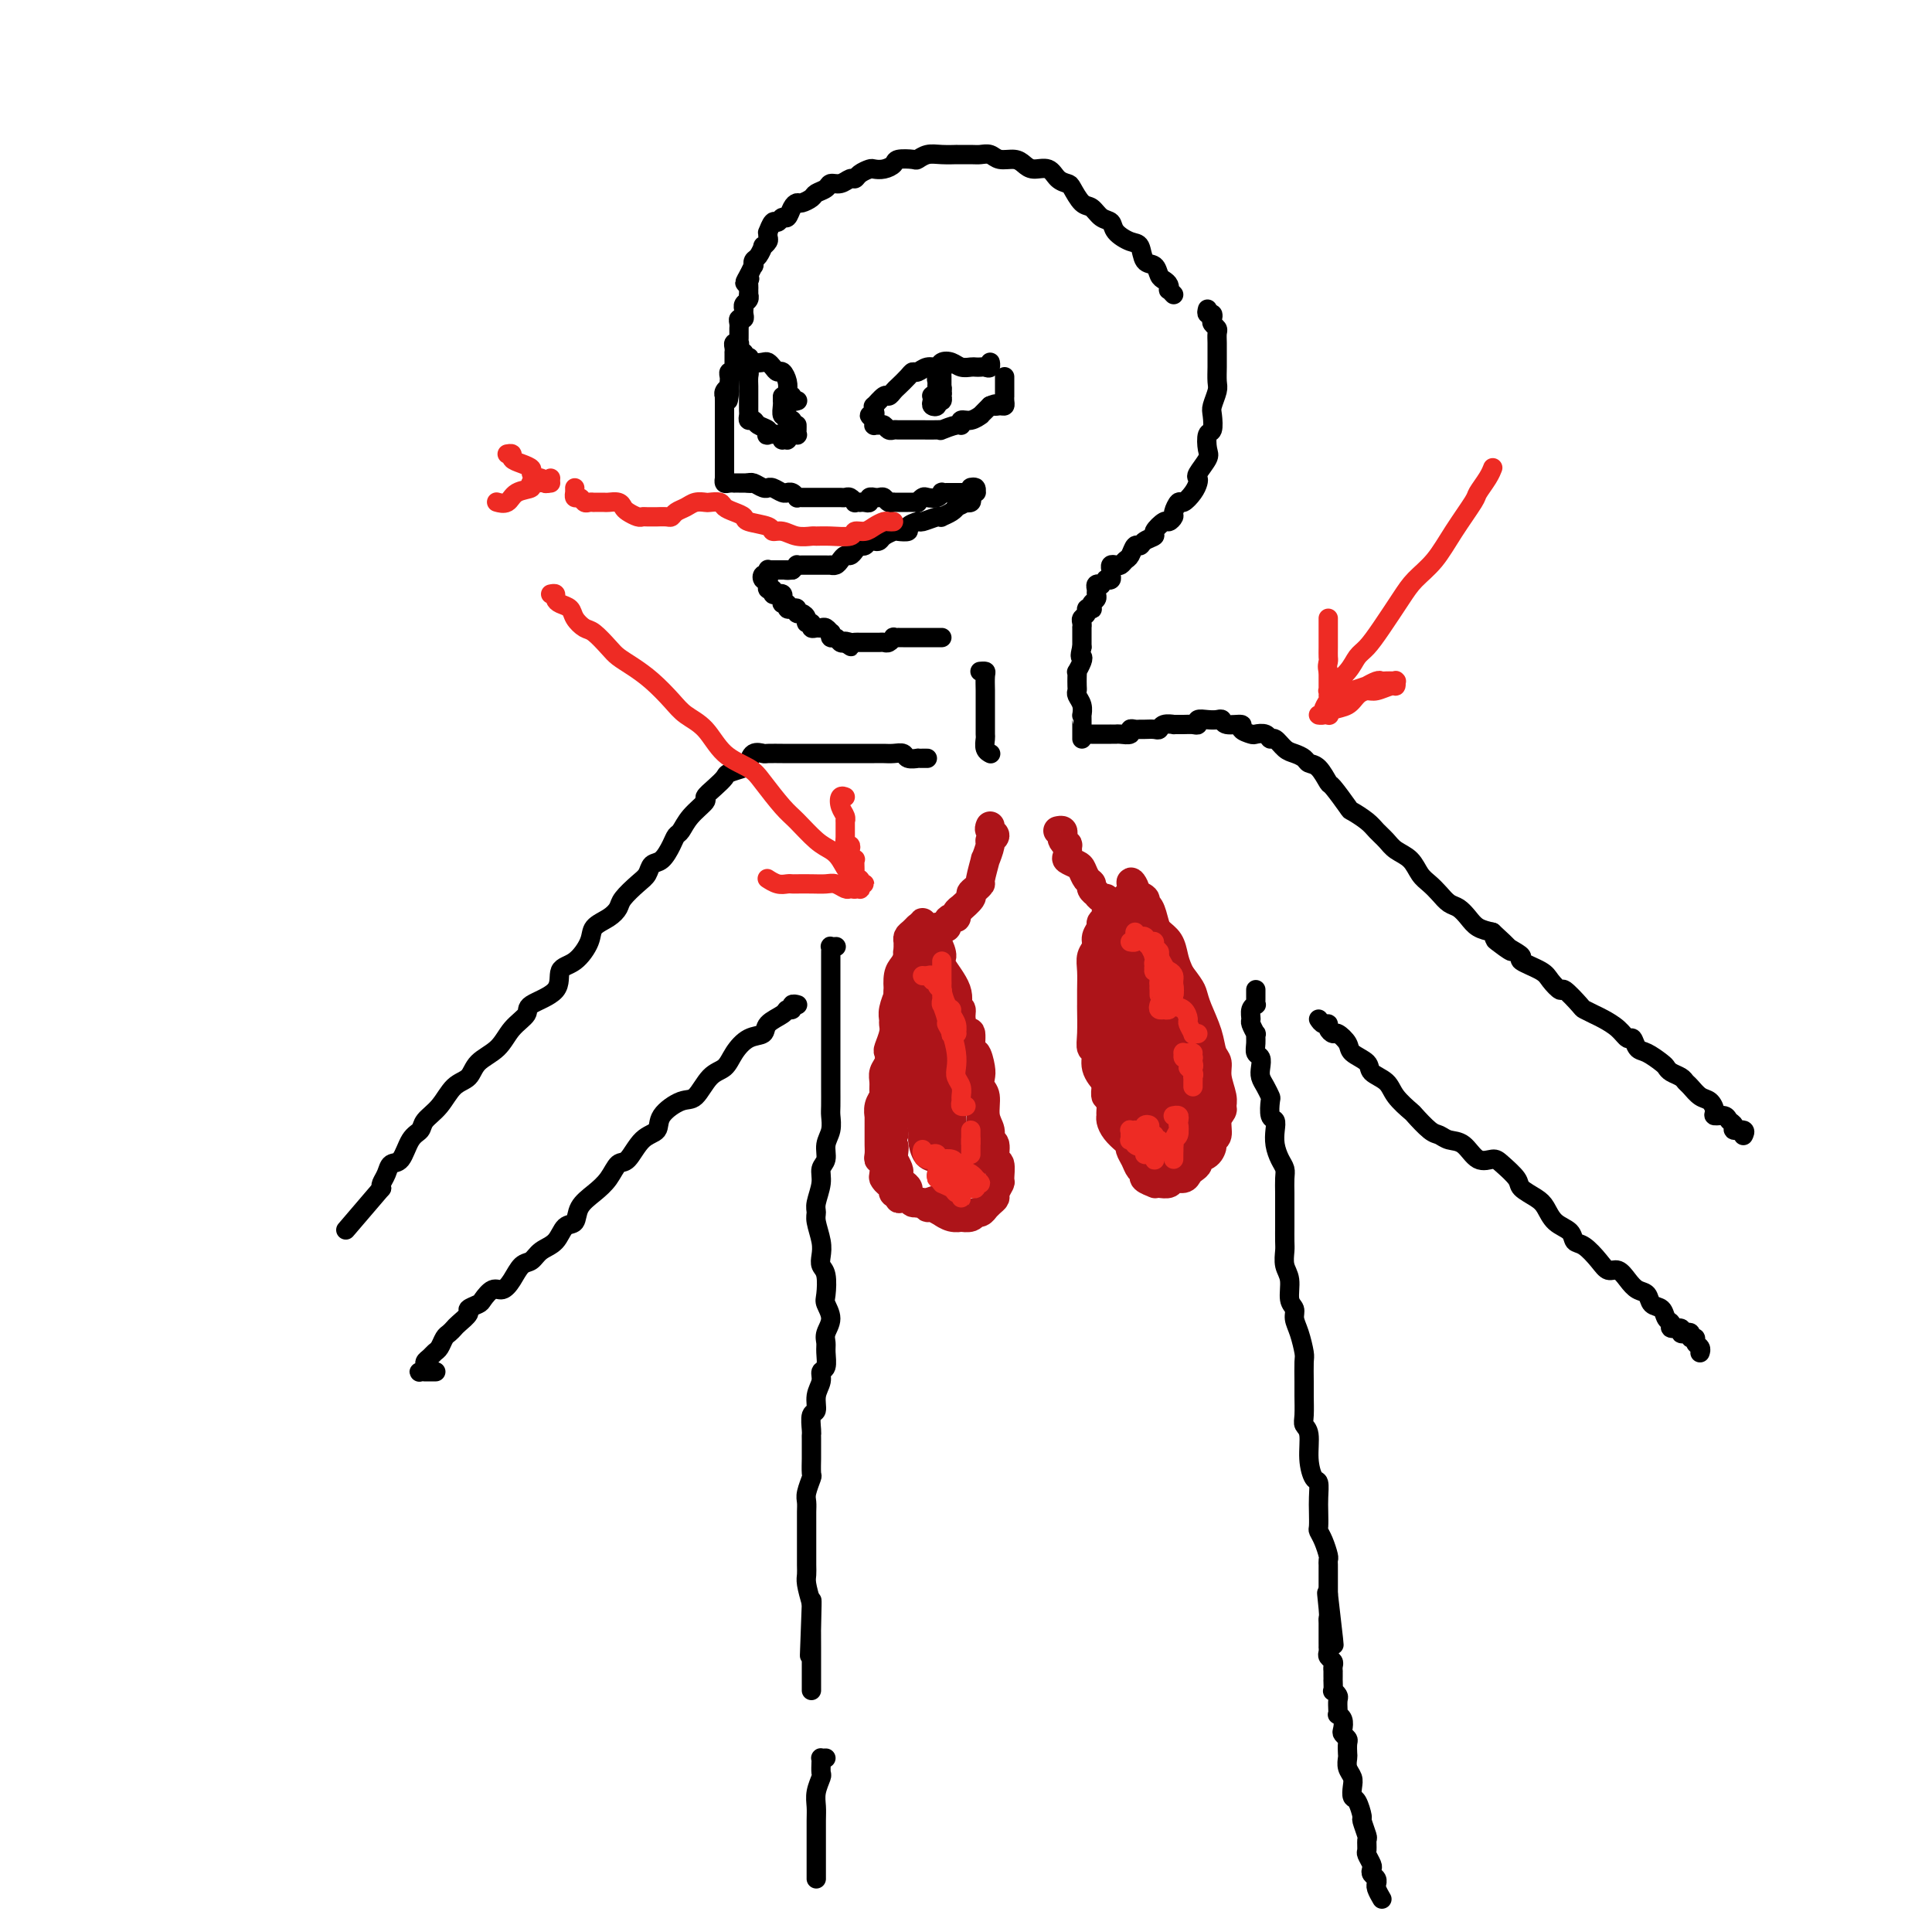 <svg viewBox='0 0 400 400' version='1.1' xmlns='http://www.w3.org/2000/svg' xmlns:xlink='http://www.w3.org/1999/xlink'><g fill='none' stroke='#000000' stroke-width='4' stroke-linecap='round' stroke-linejoin='round'><path d='M243,61c-0.416,-0.446 -0.833,-0.892 -1,-1c-0.167,-0.108 -0.085,0.121 0,0c0.085,-0.121 0.174,-0.594 0,-1c-0.174,-0.406 -0.609,-0.747 -1,-1c-0.391,-0.253 -0.736,-0.420 -1,-1c-0.264,-0.580 -0.446,-1.573 -1,-2c-0.554,-0.427 -1.482,-0.290 -2,-1c-0.518,-0.710 -0.628,-2.269 -1,-3c-0.372,-0.731 -1.006,-0.634 -2,-1c-0.994,-0.366 -2.349,-1.195 -3,-2c-0.651,-0.805 -0.598,-1.585 -1,-2c-0.402,-0.415 -1.259,-0.465 -2,-1c-0.741,-0.535 -1.368,-1.557 -2,-2c-0.632,-0.443 -1.271,-0.309 -2,-1c-0.729,-0.691 -1.550,-2.209 -2,-3c-0.450,-0.791 -0.529,-0.856 -1,-1c-0.471,-0.144 -1.332,-0.368 -2,-1c-0.668,-0.632 -1.141,-1.671 -2,-2c-0.859,-0.329 -2.103,0.052 -3,0c-0.897,-0.052 -1.448,-0.536 -2,-1c-0.552,-0.464 -1.105,-0.909 -2,-1c-0.895,-0.091 -2.133,0.172 -3,0c-0.867,-0.172 -1.365,-0.778 -2,-1c-0.635,-0.222 -1.409,-0.059 -2,0c-0.591,0.059 -1.001,0.015 -2,0c-0.999,-0.015 -2.586,-0.000 -3,0c-0.414,0.000 0.347,-0.014 0,0c-0.347,0.014 -1.802,0.056 -3,0c-1.198,-0.056 -2.137,-0.208 -3,0c-0.863,0.208 -1.648,0.777 -2,1c-0.352,0.223 -0.269,0.098 -1,0c-0.731,-0.098 -2.275,-0.171 -3,0c-0.725,0.171 -0.632,0.584 -1,1c-0.368,0.416 -1.198,0.833 -2,1c-0.802,0.167 -1.576,0.082 -2,0c-0.424,-0.082 -0.497,-0.162 -1,0c-0.503,0.162 -1.434,0.564 -2,1c-0.566,0.436 -0.766,0.904 -1,1c-0.234,0.096 -0.500,-0.182 -1,0c-0.500,0.182 -1.232,0.822 -2,1c-0.768,0.178 -1.572,-0.106 -2,0c-0.428,0.106 -0.482,0.602 -1,1c-0.518,0.398 -1.501,0.697 -2,1c-0.499,0.303 -0.515,0.611 -1,1c-0.485,0.389 -1.439,0.860 -2,1c-0.561,0.140 -0.728,-0.049 -1,0c-0.272,0.049 -0.650,0.337 -1,1c-0.350,0.663 -0.672,1.702 -1,2c-0.328,0.298 -0.662,-0.145 -1,0c-0.338,0.145 -0.679,0.879 -1,1c-0.321,0.121 -0.621,-0.371 -1,0c-0.379,0.371 -0.838,1.606 -1,2c-0.162,0.394 -0.029,-0.054 0,0c0.029,0.054 -0.048,0.610 0,1c0.048,0.390 0.219,0.615 0,1c-0.219,0.385 -0.829,0.930 -1,1c-0.171,0.070 0.099,-0.337 0,0c-0.099,0.337 -0.565,1.416 -1,2c-0.435,0.584 -0.838,0.672 -1,1c-0.162,0.328 -0.082,0.896 0,1c0.082,0.104 0.166,-0.256 0,0c-0.166,0.256 -0.583,1.128 -1,2'/><path d='M155,57c-1.547,2.559 -0.415,1.455 0,1c0.415,-0.455 0.111,-0.262 0,0c-0.111,0.262 -0.030,0.591 0,1c0.030,0.409 0.009,0.897 0,1c-0.009,0.103 -0.006,-0.180 0,0c0.006,0.180 0.016,0.822 0,1c-0.016,0.178 -0.057,-0.110 0,0c0.057,0.110 0.211,0.617 0,1c-0.211,0.383 -0.789,0.641 -1,1c-0.211,0.359 -0.056,0.818 0,1c0.056,0.182 0.011,0.086 0,0c-0.011,-0.086 0.011,-0.164 0,0c-0.011,0.164 -0.056,0.569 0,1c0.056,0.431 0.211,0.886 0,1c-0.211,0.114 -0.789,-0.114 -1,0c-0.211,0.114 -0.057,0.569 0,1c0.057,0.431 0.015,0.836 0,1c-0.015,0.164 -0.004,0.086 0,0c0.004,-0.086 0.002,-0.181 0,0c-0.002,0.181 -0.004,0.636 0,1c0.004,0.364 0.015,0.636 0,1c-0.015,0.364 -0.057,0.820 0,1c0.057,0.180 0.211,0.086 0,0c-0.211,-0.086 -0.789,-0.163 -1,0c-0.211,0.163 -0.057,0.565 0,1c0.057,0.435 0.015,0.904 0,1c-0.015,0.096 -0.004,-0.182 0,0c0.004,0.182 0.001,0.823 0,1c-0.001,0.177 -0.001,-0.110 0,0c0.001,0.110 0.001,0.618 0,1c-0.001,0.382 -0.004,0.637 0,1c0.004,0.363 0.015,0.832 0,1c-0.015,0.168 -0.057,0.034 0,0c0.057,-0.034 0.211,0.032 0,0c-0.211,-0.032 -0.789,-0.163 -1,0c-0.211,0.163 -0.057,0.621 0,1c0.057,0.379 0.015,0.679 0,1c-0.015,0.321 -0.004,0.663 0,1c0.004,0.337 0.002,0.668 0,1'/><path d='M151,81c-0.558,3.730 0.047,1.055 0,0c-0.047,-1.055 -0.745,-0.489 -1,0c-0.255,0.489 -0.068,0.901 0,1c0.068,0.099 0.018,-0.114 0,0c-0.018,0.114 -0.005,0.557 0,1c0.005,0.443 0.001,0.888 0,1c-0.001,0.112 -0.000,-0.110 0,0c0.000,0.110 0.000,0.550 0,1c-0.000,0.450 -0.000,0.908 0,1c0.000,0.092 0.000,-0.183 0,0c-0.000,0.183 -0.000,0.823 0,1c0.000,0.177 0.000,-0.110 0,0c-0.000,0.110 -0.000,0.617 0,1c0.000,0.383 0.000,0.641 0,1c-0.000,0.359 -0.000,0.817 0,1c0.000,0.183 0.000,0.090 0,0c-0.000,-0.090 -0.000,-0.178 0,0c0.000,0.178 -0.000,0.621 0,1c0.000,0.379 0.000,0.694 0,1c-0.000,0.306 -0.000,0.603 0,1c0.000,0.397 0.000,0.894 0,1c-0.000,0.106 -0.000,-0.178 0,0c0.000,0.178 0.000,0.817 0,1c-0.000,0.183 -0.000,-0.092 0,0c0.000,0.092 0.000,0.550 0,1c-0.000,0.450 -0.000,0.891 0,1c0.000,0.109 0.000,-0.115 0,0c-0.000,0.115 -0.001,0.571 0,1c0.001,0.429 0.003,0.833 0,1c-0.003,0.167 -0.011,0.097 0,0c0.011,-0.097 0.041,-0.222 0,0c-0.041,0.222 -0.151,0.792 0,1c0.151,0.208 0.565,0.056 1,0c0.435,-0.056 0.890,-0.015 1,0c0.110,0.015 -0.125,0.004 0,0c0.125,-0.004 0.611,-0.001 1,0c0.389,0.001 0.683,0.000 1,0c0.317,-0.000 0.659,-0.000 1,0'/><path d='M155,100c0.782,0.150 0.238,0.026 0,0c-0.238,-0.026 -0.169,0.046 0,0c0.169,-0.046 0.440,-0.209 1,0c0.560,0.209 1.410,0.792 2,1c0.590,0.208 0.918,0.042 1,0c0.082,-0.042 -0.084,0.042 0,0c0.084,-0.042 0.418,-0.208 1,0c0.582,0.208 1.414,0.792 2,1c0.586,0.208 0.927,0.042 1,0c0.073,-0.042 -0.122,0.041 0,0c0.122,-0.041 0.562,-0.207 1,0c0.438,0.207 0.873,0.788 1,1c0.127,0.212 -0.054,0.057 0,0c0.054,-0.057 0.342,-0.015 1,0c0.658,0.015 1.687,0.004 2,0c0.313,-0.004 -0.089,-0.001 0,0c0.089,0.001 0.668,0.000 1,0c0.332,-0.000 0.418,-0.000 1,0c0.582,0.000 1.662,0.000 2,0c0.338,-0.000 -0.064,-0.001 0,0c0.064,0.001 0.596,0.004 1,0c0.404,-0.004 0.682,-0.015 1,0c0.318,0.015 0.678,0.057 1,0c0.322,-0.057 0.607,-0.211 1,0c0.393,0.211 0.892,0.788 1,1c0.108,0.212 -0.177,0.058 0,0c0.177,-0.058 0.817,-0.019 1,0c0.183,0.019 -0.091,0.019 0,0c0.091,-0.019 0.545,-0.058 1,0c0.455,0.058 0.909,0.212 1,0c0.091,-0.212 -0.183,-0.790 0,-1c0.183,-0.210 0.822,-0.053 1,0c0.178,0.053 -0.106,-0.000 0,0c0.106,0.000 0.602,0.053 1,0c0.398,-0.053 0.698,-0.210 1,0c0.302,0.210 0.606,0.788 1,1c0.394,0.212 0.879,0.057 1,0c0.121,-0.057 -0.123,-0.015 0,0c0.123,0.015 0.611,0.004 1,0c0.389,-0.004 0.678,-0.000 1,0c0.322,0.000 0.678,-0.004 1,0c0.322,0.004 0.610,0.015 1,0c0.390,-0.015 0.881,-0.056 1,0c0.119,0.056 -0.136,0.207 0,0c0.136,-0.207 0.663,-0.774 1,-1c0.337,-0.226 0.486,-0.113 1,0c0.514,0.113 1.394,0.226 2,0c0.606,-0.226 0.937,-0.793 1,-1c0.063,-0.207 -0.142,-0.056 0,0c0.142,0.056 0.630,0.015 1,0c0.370,-0.015 0.620,-0.004 1,0c0.380,0.004 0.889,0.001 1,0c0.111,-0.001 -0.176,-0.000 0,0c0.176,0.000 0.817,0.000 1,0c0.183,-0.000 -0.090,-0.000 0,0c0.090,0.000 0.545,0.000 1,0'/><path d='M200,102c3.625,-0.247 1.689,0.135 1,0c-0.689,-0.135 -0.131,-0.786 0,-1c0.131,-0.214 -0.166,0.009 0,0c0.166,-0.009 0.795,-0.251 1,0c0.205,0.251 -0.015,0.994 0,1c0.015,0.006 0.266,-0.727 0,-1c-0.266,-0.273 -1.047,-0.087 -1,0c0.047,0.087 0.923,0.075 1,0c0.077,-0.075 -0.645,-0.214 -1,0c-0.355,0.214 -0.343,0.779 0,1c0.343,0.221 1.016,0.098 1,0c-0.016,-0.098 -0.720,-0.171 -1,0c-0.280,0.171 -0.135,0.586 0,1c0.135,0.414 0.261,0.828 0,1c-0.261,0.172 -0.909,0.101 -1,0c-0.091,-0.101 0.374,-0.234 0,0c-0.374,0.234 -1.589,0.833 -2,1c-0.411,0.167 -0.020,-0.100 0,0c0.020,0.100 -0.331,0.567 -1,1c-0.669,0.433 -1.655,0.833 -2,1c-0.345,0.167 -0.048,0.100 0,0c0.048,-0.100 -0.153,-0.233 -1,0c-0.847,0.233 -2.339,0.833 -3,1c-0.661,0.167 -0.491,-0.100 -1,0c-0.509,0.100 -1.698,0.565 -2,1c-0.302,0.435 0.284,0.838 0,1c-0.284,0.162 -1.438,0.082 -2,0c-0.562,-0.082 -0.532,-0.167 -1,0c-0.468,0.167 -1.435,0.585 -2,1c-0.565,0.415 -0.729,0.829 -1,1c-0.271,0.171 -0.650,0.101 -1,0c-0.350,-0.101 -0.671,-0.233 -1,0c-0.329,0.233 -0.665,0.832 -1,1c-0.335,0.168 -0.667,-0.096 -1,0c-0.333,0.096 -0.666,0.551 -1,1c-0.334,0.449 -0.668,0.891 -1,1c-0.332,0.109 -0.663,-0.114 -1,0c-0.337,0.114 -0.682,0.567 -1,1c-0.318,0.433 -0.610,0.848 -1,1c-0.390,0.152 -0.878,0.041 -1,0c-0.122,-0.041 0.121,-0.011 0,0c-0.121,0.011 -0.607,0.003 -1,0c-0.393,-0.003 -0.693,-0.001 -1,0c-0.307,0.001 -0.621,0.000 -1,0c-0.379,-0.000 -0.822,-0.000 -1,0c-0.178,0.000 -0.090,0.000 0,0c0.090,-0.000 0.183,-0.001 0,0c-0.183,0.001 -0.640,0.003 -1,0c-0.360,-0.003 -0.622,-0.011 -1,0c-0.378,0.011 -0.871,0.041 -1,0c-0.129,-0.041 0.106,-0.155 0,0c-0.106,0.155 -0.553,0.577 -1,1'/><path d='M164,118c-1.636,0.155 -1.226,0.041 -1,0c0.226,-0.041 0.268,-0.011 0,0c-0.268,0.011 -0.846,0.003 -1,0c-0.154,-0.003 0.117,-0.000 0,0c-0.117,0.000 -0.620,-0.001 -1,0c-0.380,0.001 -0.637,0.004 -1,0c-0.363,-0.004 -0.833,-0.016 -1,0c-0.167,0.016 -0.032,0.061 0,0c0.032,-0.061 -0.040,-0.227 0,0c0.040,0.227 0.193,0.846 0,1c-0.193,0.154 -0.731,-0.156 -1,0c-0.269,0.156 -0.268,0.777 0,1c0.268,0.223 0.804,0.046 1,0c0.196,-0.046 0.053,0.039 0,0c-0.053,-0.039 -0.015,-0.203 0,0c0.015,0.203 0.008,0.771 0,1c-0.008,0.229 -0.017,0.118 0,0c0.017,-0.118 0.060,-0.242 0,0c-0.060,0.242 -0.223,0.849 0,1c0.223,0.151 0.830,-0.153 1,0c0.170,0.153 -0.099,0.763 0,1c0.099,0.237 0.566,0.101 1,0c0.434,-0.101 0.833,-0.167 1,0c0.167,0.167 0.100,0.567 0,1c-0.100,0.433 -0.233,0.900 0,1c0.233,0.100 0.832,-0.165 1,0c0.168,0.165 -0.096,0.762 0,1c0.096,0.238 0.552,0.119 1,0c0.448,-0.119 0.890,-0.238 1,0c0.110,0.238 -0.110,0.833 0,1c0.110,0.167 0.551,-0.095 1,0c0.449,0.095 0.908,0.547 1,1c0.092,0.453 -0.183,0.906 0,1c0.183,0.094 0.822,-0.172 1,0c0.178,0.172 -0.106,0.782 0,1c0.106,0.218 0.603,0.043 1,0c0.397,-0.043 0.694,0.045 1,0c0.306,-0.045 0.621,-0.223 1,0c0.379,0.223 0.823,0.848 1,1c0.177,0.152 0.089,-0.169 0,0c-0.089,0.169 -0.178,0.829 0,1c0.178,0.171 0.625,-0.146 1,0c0.375,0.146 0.679,0.756 1,1c0.321,0.244 0.661,0.122 1,0'/><path d='M175,133c2.426,1.702 0.492,0.456 0,0c-0.492,-0.456 0.460,-0.122 1,0c0.540,0.122 0.669,0.033 1,0c0.331,-0.033 0.863,-0.009 1,0c0.137,0.009 -0.121,0.002 0,0c0.121,-0.002 0.620,-0.001 1,0c0.380,0.001 0.641,0.000 1,0c0.359,-0.000 0.817,-0.000 1,0c0.183,0.000 0.090,0.001 0,0c-0.090,-0.001 -0.178,-0.004 0,0c0.178,0.004 0.621,0.015 1,0c0.379,-0.015 0.694,-0.057 1,0c0.306,0.057 0.603,0.211 1,0c0.397,-0.211 0.894,-0.789 1,-1c0.106,-0.211 -0.178,-0.057 0,0c0.178,0.057 0.817,0.015 1,0c0.183,-0.015 -0.092,-0.004 0,0c0.092,0.004 0.550,0.001 1,0c0.450,-0.001 0.890,-0.000 1,0c0.110,0.000 -0.111,0.000 0,0c0.111,-0.000 0.555,-0.000 1,0c0.445,0.000 0.893,0.000 1,0c0.107,-0.000 -0.126,-0.000 0,0c0.126,0.000 0.612,0.000 1,0c0.388,-0.000 0.678,-0.000 1,0c0.322,0.000 0.675,0.000 1,0c0.325,-0.000 0.623,-0.000 1,0c0.377,0.000 0.833,0.000 1,0c0.167,-0.000 0.045,-0.000 0,0c-0.045,0.000 -0.013,0.000 0,0c0.013,-0.000 0.006,-0.000 0,0'/><path d='M250,64c-0.111,0.447 -0.222,0.893 0,1c0.222,0.107 0.777,-0.127 1,0c0.223,0.127 0.112,0.614 0,1c-0.112,0.386 -0.226,0.671 0,1c0.226,0.329 0.793,0.704 1,1c0.207,0.296 0.056,0.515 0,1c-0.056,0.485 -0.015,1.236 0,2c0.015,0.764 0.005,1.540 0,2c-0.005,0.460 -0.005,0.603 0,1c0.005,0.397 0.015,1.050 0,2c-0.015,0.950 -0.056,2.199 0,3c0.056,0.801 0.207,1.154 0,2c-0.207,0.846 -0.774,2.184 -1,3c-0.226,0.816 -0.111,1.109 0,2c0.111,0.891 0.218,2.379 0,3c-0.218,0.621 -0.763,0.376 -1,1c-0.237,0.624 -0.168,2.117 0,3c0.168,0.883 0.435,1.156 0,2c-0.435,0.844 -1.574,2.259 -2,3c-0.426,0.741 -0.141,0.810 0,1c0.141,0.190 0.139,0.503 0,1c-0.139,0.497 -0.415,1.180 -1,2c-0.585,0.820 -1.481,1.779 -2,2c-0.519,0.221 -0.663,-0.296 -1,0c-0.337,0.296 -0.869,1.407 -1,2c-0.131,0.593 0.138,0.670 0,1c-0.138,0.330 -0.685,0.914 -1,1c-0.315,0.086 -0.399,-0.327 -1,0c-0.601,0.327 -1.719,1.392 -2,2c-0.281,0.608 0.276,0.758 0,1c-0.276,0.242 -1.383,0.575 -2,1c-0.617,0.425 -0.743,0.941 -1,1c-0.257,0.059 -0.646,-0.338 -1,0c-0.354,0.338 -0.673,1.410 -1,2c-0.327,0.590 -0.662,0.697 -1,1c-0.338,0.303 -0.679,0.802 -1,1c-0.321,0.198 -0.621,0.095 -1,0c-0.379,-0.095 -0.838,-0.183 -1,0c-0.162,0.183 -0.028,0.636 0,1c0.028,0.364 -0.049,0.637 0,1c0.049,0.363 0.224,0.815 0,1c-0.224,0.185 -0.849,0.101 -1,0c-0.151,-0.101 0.170,-0.220 0,0c-0.170,0.220 -0.830,0.780 -1,1c-0.170,0.220 0.152,0.100 0,0c-0.152,-0.100 -0.776,-0.182 -1,0c-0.224,0.182 -0.046,0.627 0,1c0.046,0.373 -0.039,0.675 0,1c0.039,0.325 0.203,0.675 0,1c-0.203,0.325 -0.771,0.626 -1,1c-0.229,0.374 -0.118,0.821 0,1c0.118,0.179 0.242,0.089 0,0c-0.242,-0.089 -0.849,-0.177 -1,0c-0.151,0.177 0.156,0.620 0,1c-0.156,0.380 -0.774,0.697 -1,1c-0.226,0.303 -0.061,0.592 0,1c0.061,0.408 0.016,0.936 0,1c-0.016,0.064 -0.004,-0.336 0,0c0.004,0.336 0.001,1.410 0,2c-0.001,0.590 -0.000,0.697 0,1c0.000,0.303 0.000,0.801 0,1c-0.000,0.199 -0.000,0.100 0,0'/><path d='M224,134c-0.635,2.437 -0.223,2.028 0,2c0.223,-0.028 0.256,0.325 0,1c-0.256,0.675 -0.800,1.673 -1,2c-0.200,0.327 -0.055,-0.015 0,0c0.055,0.015 0.018,0.388 0,1c-0.018,0.612 -0.019,1.464 0,2c0.019,0.536 0.058,0.756 0,1c-0.058,0.244 -0.212,0.512 0,1c0.212,0.488 0.789,1.195 1,2c0.211,0.805 0.057,1.708 0,2c-0.057,0.292 -0.015,-0.027 0,0c0.015,0.027 0.004,0.398 0,1c-0.004,0.602 -0.001,1.433 0,2c0.001,0.567 0.000,0.870 0,1c-0.000,0.130 -0.000,0.086 0,0c0.000,-0.086 0.000,-0.216 0,0c-0.000,0.216 -0.000,0.776 0,1c0.000,0.224 0.000,0.112 0,0'/><path d='M203,139c0.030,-0.003 0.061,-0.006 0,0c-0.061,0.006 -0.212,0.020 0,0c0.212,-0.020 0.789,-0.075 1,0c0.211,0.075 0.057,0.281 0,1c-0.057,0.719 -0.015,1.951 0,3c0.015,1.049 0.004,1.915 0,3c-0.004,1.085 -0.002,2.388 0,3c0.002,0.612 0.004,0.532 0,1c-0.004,0.468 -0.015,1.485 0,2c0.015,0.515 0.056,0.530 0,1c-0.056,0.470 -0.207,1.396 0,2c0.207,0.604 0.774,0.887 1,1c0.226,0.113 0.113,0.057 0,0'/><path d='M226,152c-0.120,-0.000 -0.240,-0.000 0,0c0.240,0.000 0.839,0.000 1,0c0.161,-0.000 -0.114,-0.000 0,0c0.114,0.000 0.619,0.000 1,0c0.381,-0.000 0.637,-0.000 1,0c0.363,0.000 0.833,0.000 1,0c0.167,-0.000 0.032,-0.000 0,0c-0.032,0.000 0.038,0.001 0,0c-0.038,-0.001 -0.183,-0.004 0,0c0.183,0.004 0.693,0.015 1,0c0.307,-0.015 0.411,-0.057 1,0c0.589,0.057 1.662,0.211 2,0c0.338,-0.211 -0.061,-0.789 0,-1c0.061,-0.211 0.580,-0.056 1,0c0.420,0.056 0.741,0.011 1,0c0.259,-0.011 0.456,0.011 1,0c0.544,-0.011 1.437,-0.056 2,0c0.563,0.056 0.798,0.211 1,0c0.202,-0.211 0.372,-0.789 1,-1c0.628,-0.211 1.713,-0.056 2,0c0.287,0.056 -0.226,0.011 0,0c0.226,-0.011 1.191,0.011 2,0c0.809,-0.011 1.463,-0.055 2,0c0.537,0.055 0.956,0.210 1,0c0.044,-0.210 -0.289,-0.784 0,-1c0.289,-0.216 1.200,-0.073 2,0c0.800,0.073 1.491,0.075 2,0c0.509,-0.075 0.837,-0.227 1,0c0.163,0.227 0.161,0.832 1,1c0.839,0.168 2.519,-0.100 3,0c0.481,0.100 -0.236,0.567 0,1c0.236,0.433 1.424,0.832 2,1c0.576,0.168 0.539,0.104 1,0c0.461,-0.104 1.422,-0.249 2,0c0.578,0.249 0.775,0.893 1,1c0.225,0.107 0.479,-0.321 1,0c0.521,0.321 1.308,1.393 2,2c0.692,0.607 1.289,0.748 2,1c0.711,0.252 1.536,0.614 2,1c0.464,0.386 0.566,0.798 1,1c0.434,0.202 1.200,0.196 2,1c0.800,0.804 1.636,2.417 2,3c0.364,0.583 0.257,0.134 1,1c0.743,0.866 2.335,3.047 3,4c0.665,0.953 0.404,0.678 1,1c0.596,0.322 2.050,1.240 3,2c0.950,0.760 1.395,1.362 2,2c0.605,0.638 1.369,1.312 2,2c0.631,0.688 1.128,1.391 2,2c0.872,0.609 2.121,1.123 3,2c0.879,0.877 1.390,2.118 2,3c0.610,0.882 1.318,1.405 2,2c0.682,0.595 1.337,1.262 2,2c0.663,0.738 1.335,1.546 2,2c0.665,0.454 1.323,0.555 2,1c0.677,0.445 1.375,1.235 2,2c0.625,0.765 1.179,1.504 2,2c0.821,0.496 1.911,0.748 3,1'/><path d='M309,193c7.429,6.765 2.502,3.178 1,2c-1.502,-1.178 0.423,0.054 2,1c1.577,0.946 2.808,1.607 3,2c0.192,0.393 -0.655,0.519 0,1c0.655,0.481 2.813,1.316 4,2c1.187,0.684 1.402,1.216 2,2c0.598,0.784 1.578,1.821 2,2c0.422,0.179 0.286,-0.500 1,0c0.714,0.500 2.278,2.178 3,3c0.722,0.822 0.603,0.789 1,1c0.397,0.211 1.311,0.668 2,1c0.689,0.332 1.154,0.541 2,1c0.846,0.459 2.074,1.169 3,2c0.926,0.831 1.551,1.785 2,2c0.449,0.215 0.722,-0.307 1,0c0.278,0.307 0.560,1.444 1,2c0.440,0.556 1.039,0.530 2,1c0.961,0.470 2.285,1.436 3,2c0.715,0.564 0.821,0.727 1,1c0.179,0.273 0.432,0.654 1,1c0.568,0.346 1.451,0.655 2,1c0.549,0.345 0.764,0.726 1,1c0.236,0.274 0.492,0.442 1,1c0.508,0.558 1.267,1.508 2,2c0.733,0.492 1.439,0.527 2,1c0.561,0.473 0.978,1.383 1,2c0.022,0.617 -0.350,0.940 0,1c0.350,0.060 1.422,-0.143 2,0c0.578,0.143 0.663,0.630 1,1c0.337,0.370 0.928,0.621 1,1c0.072,0.379 -0.373,0.886 0,1c0.373,0.114 1.564,-0.165 2,0c0.436,0.165 0.117,0.775 0,1c-0.117,0.225 -0.034,0.064 0,0c0.034,-0.064 0.017,-0.032 0,0'/><path d='M192,157c-0.457,0.001 -0.914,0.001 -1,0c-0.086,-0.001 0.199,-0.004 0,0c-0.199,0.004 -0.882,0.015 -1,0c-0.118,-0.015 0.330,-0.057 0,0c-0.330,0.057 -1.438,0.211 -2,0c-0.562,-0.211 -0.578,-0.789 -1,-1c-0.422,-0.211 -1.250,-0.057 -2,0c-0.750,0.057 -1.421,0.015 -2,0c-0.579,-0.015 -1.065,-0.004 -2,0c-0.935,0.004 -2.320,0.001 -3,0c-0.680,-0.001 -0.657,-0.000 -1,0c-0.343,0.000 -1.054,0.000 -2,0c-0.946,-0.000 -2.128,-0.000 -3,0c-0.872,0.000 -1.436,0.000 -2,0c-0.564,-0.000 -1.129,-0.000 -2,0c-0.871,0.000 -2.050,0.001 -3,0c-0.950,-0.001 -1.673,-0.002 -2,0c-0.327,0.002 -0.259,0.007 -1,0c-0.741,-0.007 -2.290,-0.027 -3,0c-0.710,0.027 -0.579,0.101 -1,0c-0.421,-0.101 -1.393,-0.379 -2,0c-0.607,0.379 -0.847,1.414 -1,2c-0.153,0.586 -0.217,0.725 -1,1c-0.783,0.275 -2.284,0.688 -3,1c-0.716,0.312 -0.646,0.523 -1,1c-0.354,0.477 -1.131,1.221 -2,2c-0.869,0.779 -1.830,1.595 -2,2c-0.170,0.405 0.450,0.400 0,1c-0.450,0.600 -1.968,1.803 -3,3c-1.032,1.197 -1.576,2.386 -2,3c-0.424,0.614 -0.729,0.654 -1,1c-0.271,0.346 -0.508,0.998 -1,2c-0.492,1.002 -1.239,2.355 -2,3c-0.761,0.645 -1.537,0.581 -2,1c-0.463,0.419 -0.612,1.320 -1,2c-0.388,0.680 -1.015,1.140 -2,2c-0.985,0.860 -2.328,2.119 -3,3c-0.672,0.881 -0.671,1.385 -1,2c-0.329,0.615 -0.986,1.342 -2,2c-1.014,0.658 -2.386,1.246 -3,2c-0.614,0.754 -0.470,1.672 -1,3c-0.530,1.328 -1.733,3.065 -3,4c-1.267,0.935 -2.597,1.067 -3,2c-0.403,0.933 0.123,2.665 -1,4c-1.123,1.335 -3.894,2.271 -5,3c-1.106,0.729 -0.546,1.249 -1,2c-0.454,0.751 -1.920,1.732 -3,3c-1.080,1.268 -1.772,2.821 -3,4c-1.228,1.179 -2.991,1.982 -4,3c-1.009,1.018 -1.264,2.251 -2,3c-0.736,0.749 -1.955,1.013 -3,2c-1.045,0.987 -1.918,2.696 -3,4c-1.082,1.304 -2.374,2.204 -3,3c-0.626,0.796 -0.587,1.487 -1,2c-0.413,0.513 -1.277,0.848 -2,2c-0.723,1.152 -1.304,3.121 -2,4c-0.696,0.879 -1.506,0.669 -2,1c-0.494,0.331 -0.671,1.205 -1,2c-0.329,0.795 -0.808,1.513 -1,2c-0.192,0.487 -0.096,0.744 0,1'/><path d='M79,246c-12.833,15.000 -6.417,7.500 0,0'/><path d='M173,196c0.113,-0.007 0.226,-0.015 0,0c-0.226,0.015 -0.793,0.052 -1,0c-0.207,-0.052 -0.056,-0.193 0,0c0.056,0.193 0.015,0.721 0,1c-0.015,0.279 -0.004,0.308 0,1c0.004,0.692 0.001,2.046 0,3c-0.001,0.954 -0.000,1.509 0,2c0.000,0.491 0.000,0.918 0,2c-0.000,1.082 -0.000,2.820 0,4c0.000,1.180 -0.000,1.802 0,3c0.000,1.198 0.000,2.972 0,4c-0.000,1.028 -0.000,1.310 0,2c0.000,0.690 0.001,1.787 0,3c-0.001,1.213 -0.004,2.540 0,4c0.004,1.460 0.016,3.052 0,4c-0.016,0.948 -0.061,1.250 0,2c0.061,0.750 0.228,1.946 0,3c-0.228,1.054 -0.849,1.966 -1,3c-0.151,1.034 0.170,2.189 0,3c-0.170,0.811 -0.831,1.279 -1,2c-0.169,0.721 0.155,1.694 0,3c-0.155,1.306 -0.787,2.944 -1,4c-0.213,1.056 -0.005,1.529 0,2c0.005,0.471 -0.191,0.939 0,2c0.191,1.061 0.769,2.715 1,4c0.231,1.285 0.113,2.202 0,3c-0.113,0.798 -0.222,1.476 0,2c0.222,0.524 0.774,0.892 1,2c0.226,1.108 0.127,2.954 0,4c-0.127,1.046 -0.283,1.290 0,2c0.283,0.710 1.005,1.886 1,3c-0.005,1.114 -0.737,2.168 -1,3c-0.263,0.832 -0.055,1.444 0,2c0.055,0.556 -0.042,1.057 0,2c0.042,0.943 0.222,2.326 0,3c-0.222,0.674 -0.848,0.637 -1,1c-0.152,0.363 0.170,1.127 0,2c-0.170,0.873 -0.830,1.855 -1,3c-0.170,1.145 0.151,2.451 0,3c-0.151,0.549 -0.772,0.340 -1,1c-0.228,0.660 -0.061,2.188 0,3c0.061,0.812 0.016,0.908 0,1c-0.016,0.092 -0.003,0.180 0,1c0.003,0.820 -0.003,2.373 0,3c0.003,0.627 0.015,0.328 0,1c-0.015,0.672 -0.057,2.316 0,3c0.057,0.684 0.211,0.410 0,1c-0.211,0.590 -0.789,2.045 -1,3c-0.211,0.955 -0.057,1.411 0,2c0.057,0.589 0.015,1.312 0,2c-0.015,0.688 -0.004,1.343 0,2c0.004,0.657 0.001,1.317 0,2c-0.001,0.683 -0.001,1.389 0,2c0.001,0.611 0.003,1.128 0,2c-0.003,0.872 -0.011,2.100 0,3c0.011,0.900 0.041,1.473 0,2c-0.041,0.527 -0.155,1.008 0,2c0.155,0.992 0.577,2.496 1,4'/><path d='M168,332c-0.774,21.028 -0.207,5.598 0,1c0.207,-4.598 0.056,1.635 0,4c-0.056,2.365 -0.015,0.861 0,1c0.015,0.139 0.004,1.921 0,3c-0.004,1.079 -0.001,1.455 0,2c0.001,0.545 0.000,1.260 0,2c-0.000,0.740 -0.000,1.505 0,2c0.000,0.495 0.000,0.721 0,1c-0.000,0.279 -0.000,0.611 0,1c0.000,0.389 0.000,0.836 0,1c-0.000,0.164 -0.000,0.047 0,0c0.000,-0.047 0.000,-0.023 0,0'/><path d='M260,205c0.001,-0.091 0.001,-0.183 0,0c-0.001,0.183 -0.004,0.639 0,1c0.004,0.361 0.015,0.626 0,1c-0.015,0.374 -0.058,0.858 0,1c0.058,0.142 0.215,-0.059 0,0c-0.215,0.059 -0.804,0.378 -1,1c-0.196,0.622 0.000,1.545 0,2c-0.000,0.455 -0.197,0.440 0,1c0.197,0.560 0.789,1.693 1,2c0.211,0.307 0.043,-0.213 0,0c-0.043,0.213 0.040,1.159 0,2c-0.040,0.841 -0.204,1.576 0,2c0.204,0.424 0.776,0.538 1,1c0.224,0.462 0.099,1.274 0,2c-0.099,0.726 -0.171,1.368 0,2c0.171,0.632 0.585,1.254 1,2c0.415,0.746 0.829,1.617 1,2c0.171,0.383 0.098,0.279 0,1c-0.098,0.721 -0.220,2.266 0,3c0.220,0.734 0.781,0.658 1,1c0.219,0.342 0.097,1.102 0,2c-0.097,0.898 -0.170,1.934 0,3c0.170,1.066 0.581,2.161 1,3c0.419,0.839 0.844,1.423 1,2c0.156,0.577 0.042,1.147 0,2c-0.042,0.853 -0.011,1.990 0,3c0.011,1.010 0.003,1.894 0,3c-0.003,1.106 -0.002,2.435 0,3c0.002,0.565 0.005,0.366 0,1c-0.005,0.634 -0.016,2.103 0,3c0.016,0.897 0.061,1.223 0,2c-0.061,0.777 -0.227,2.003 0,3c0.227,0.997 0.848,1.763 1,3c0.152,1.237 -0.166,2.944 0,4c0.166,1.056 0.815,1.460 1,2c0.185,0.540 -0.094,1.215 0,2c0.094,0.785 0.561,1.678 1,3c0.439,1.322 0.850,3.071 1,4c0.150,0.929 0.039,1.036 0,2c-0.039,0.964 -0.007,2.784 0,4c0.007,1.216 -0.013,1.829 0,3c0.013,1.171 0.059,2.899 0,4c-0.059,1.101 -0.222,1.575 0,2c0.222,0.425 0.830,0.803 1,2c0.170,1.197 -0.098,3.215 0,5c0.098,1.785 0.562,3.336 1,4c0.438,0.664 0.849,0.439 1,1c0.151,0.561 0.043,1.906 0,3c-0.043,1.094 -0.022,1.936 0,3c0.022,1.064 0.044,2.351 0,3c-0.044,0.649 -0.155,0.661 0,1c0.155,0.339 0.578,1.006 1,2c0.422,0.994 0.845,2.317 1,3c0.155,0.683 0.041,0.728 0,1c-0.041,0.272 -0.011,0.772 0,1c0.011,0.228 0.003,0.185 0,1c-0.003,0.815 -0.001,2.489 0,3c0.001,0.511 0.000,-0.140 0,0c-0.000,0.140 -0.000,1.070 0,2'/><path d='M275,330c2.321,19.759 0.622,6.656 0,2c-0.622,-4.656 -0.167,-0.865 0,1c0.167,1.865 0.045,1.804 0,2c-0.045,0.196 -0.012,0.647 0,1c0.012,0.353 0.003,0.606 0,1c-0.003,0.394 -0.001,0.928 0,1c0.001,0.072 0.001,-0.317 0,0c-0.001,0.317 -0.001,1.342 0,2c0.001,0.658 0.004,0.950 0,1c-0.004,0.050 -0.015,-0.142 0,0c0.015,0.142 0.057,0.616 0,1c-0.057,0.384 -0.211,0.676 0,1c0.211,0.324 0.789,0.678 1,1c0.211,0.322 0.057,0.612 0,1c-0.057,0.388 -0.015,0.872 0,1c0.015,0.128 0.004,-0.102 0,0c-0.004,0.102 -0.002,0.534 0,1c0.002,0.466 0.004,0.965 0,1c-0.004,0.035 -0.015,-0.395 0,0c0.015,0.395 0.057,1.615 0,2c-0.057,0.385 -0.211,-0.065 0,0c0.211,0.065 0.788,0.644 1,1c0.212,0.356 0.061,0.490 0,1c-0.061,0.510 -0.030,1.397 0,2c0.030,0.603 0.060,0.921 0,1c-0.060,0.079 -0.208,-0.081 0,0c0.208,0.081 0.774,0.402 1,1c0.226,0.598 0.113,1.474 0,2c-0.113,0.526 -0.226,0.704 0,1c0.226,0.296 0.792,0.712 1,1c0.208,0.288 0.060,0.447 0,1c-0.060,0.553 -0.030,1.499 0,2c0.030,0.501 0.060,0.558 0,1c-0.060,0.442 -0.209,1.268 0,2c0.209,0.732 0.778,1.370 1,2c0.222,0.630 0.097,1.252 0,2c-0.097,0.748 -0.166,1.623 0,2c0.166,0.377 0.566,0.257 1,1c0.434,0.743 0.901,2.350 1,3c0.099,0.650 -0.171,0.344 0,1c0.171,0.656 0.781,2.274 1,3c0.219,0.726 0.045,0.562 0,1c-0.045,0.438 0.040,1.479 0,2c-0.040,0.521 -0.203,0.520 0,1c0.203,0.480 0.772,1.439 1,2c0.228,0.561 0.114,0.724 0,1c-0.114,0.276 -0.228,0.664 0,1c0.228,0.336 0.797,0.619 1,1c0.203,0.381 0.041,0.859 0,1c-0.041,0.141 0.041,-0.055 0,0c-0.041,0.055 -0.203,0.361 0,1c0.203,0.639 0.772,1.611 1,2c0.228,0.389 0.114,0.194 0,0'/><path d='M273,211c0.302,0.444 0.605,0.888 1,1c0.395,0.112 0.884,-0.108 1,0c0.116,0.108 -0.140,0.543 0,1c0.140,0.457 0.675,0.937 1,1c0.325,0.063 0.438,-0.292 1,0c0.562,0.292 1.572,1.232 2,2c0.428,0.768 0.273,1.363 1,2c0.727,0.637 2.335,1.316 3,2c0.665,0.684 0.386,1.371 1,2c0.614,0.629 2.122,1.198 3,2c0.878,0.802 1.127,1.836 2,3c0.873,1.164 2.368,2.459 3,3c0.632,0.541 0.399,0.328 1,1c0.601,0.672 2.036,2.230 3,3c0.964,0.770 1.456,0.752 2,1c0.544,0.248 1.142,0.761 2,1c0.858,0.239 1.978,0.203 3,1c1.022,0.797 1.946,2.426 3,3c1.054,0.574 2.240,0.093 3,0c0.760,-0.093 1.096,0.200 2,1c0.904,0.800 2.376,2.105 3,3c0.624,0.895 0.398,1.380 1,2c0.602,0.620 2.030,1.375 3,2c0.970,0.625 1.480,1.121 2,2c0.520,0.879 1.049,2.139 2,3c0.951,0.861 2.324,1.321 3,2c0.676,0.679 0.656,1.578 1,2c0.344,0.422 1.051,0.367 2,1c0.949,0.633 2.141,1.952 3,3c0.859,1.048 1.386,1.824 2,2c0.614,0.176 1.315,-0.247 2,0c0.685,0.247 1.353,1.164 2,2c0.647,0.836 1.272,1.590 2,2c0.728,0.410 1.558,0.477 2,1c0.442,0.523 0.494,1.503 1,2c0.506,0.497 1.464,0.510 2,1c0.536,0.490 0.651,1.455 1,2c0.349,0.545 0.933,0.668 1,1c0.067,0.332 -0.384,0.872 0,1c0.384,0.128 1.605,-0.158 2,0c0.395,0.158 -0.034,0.759 0,1c0.034,0.241 0.530,0.120 1,0c0.470,-0.120 0.914,-0.240 1,0c0.086,0.240 -0.187,0.839 0,1c0.187,0.161 0.835,-0.114 1,0c0.165,0.114 -0.152,0.619 0,1c0.152,0.381 0.773,0.638 1,1c0.227,0.362 0.061,0.828 0,1c-0.061,0.172 -0.017,0.049 0,0c0.017,-0.049 0.009,-0.025 0,0'/><path d='M165,208c0.121,0.032 0.242,0.063 0,0c-0.242,-0.063 -0.846,-0.222 -1,0c-0.154,0.222 0.143,0.823 0,1c-0.143,0.177 -0.727,-0.070 -1,0c-0.273,0.070 -0.237,0.458 -1,1c-0.763,0.542 -2.325,1.238 -3,2c-0.675,0.762 -0.463,1.591 -1,2c-0.537,0.409 -1.824,0.397 -3,1c-1.176,0.603 -2.242,1.819 -3,3c-0.758,1.181 -1.209,2.325 -2,3c-0.791,0.675 -1.922,0.881 -3,2c-1.078,1.119 -2.101,3.151 -3,4c-0.899,0.849 -1.672,0.515 -3,1c-1.328,0.485 -3.209,1.788 -4,3c-0.791,1.212 -0.490,2.334 -1,3c-0.510,0.666 -1.830,0.877 -3,2c-1.170,1.123 -2.191,3.157 -3,4c-0.809,0.843 -1.406,0.496 -2,1c-0.594,0.504 -1.185,1.859 -2,3c-0.815,1.141 -1.856,2.067 -3,3c-1.144,0.933 -2.393,1.874 -3,3c-0.607,1.126 -0.571,2.438 -1,3c-0.429,0.562 -1.322,0.372 -2,1c-0.678,0.628 -1.140,2.072 -2,3c-0.860,0.928 -2.117,1.339 -3,2c-0.883,0.661 -1.391,1.573 -2,2c-0.609,0.427 -1.319,0.370 -2,1c-0.681,0.630 -1.333,1.947 -2,3c-0.667,1.053 -1.350,1.840 -2,2c-0.650,0.160 -1.269,-0.309 -2,0c-0.731,0.309 -1.576,1.396 -2,2c-0.424,0.604 -0.428,0.725 -1,1c-0.572,0.275 -1.711,0.704 -2,1c-0.289,0.296 0.273,0.460 0,1c-0.273,0.540 -1.383,1.458 -2,2c-0.617,0.542 -0.743,0.709 -1,1c-0.257,0.291 -0.646,0.708 -1,1c-0.354,0.292 -0.673,0.459 -1,1c-0.327,0.541 -0.661,1.454 -1,2c-0.339,0.546 -0.683,0.724 -1,1c-0.317,0.276 -0.608,0.648 -1,1c-0.392,0.352 -0.885,0.683 -1,1c-0.115,0.317 0.149,0.621 0,1c-0.149,0.379 -0.712,0.834 -1,1c-0.288,0.166 -0.301,0.045 0,0c0.301,-0.045 0.916,-0.012 1,0c0.084,0.012 -0.362,0.003 0,0c0.362,-0.003 1.532,-0.001 2,0c0.468,0.001 0.234,0.000 0,0'/><path d='M171,364c-0.422,0.015 -0.844,0.030 -1,0c-0.156,-0.030 -0.046,-0.104 0,0c0.046,0.104 0.026,0.387 0,1c-0.026,0.613 -0.060,1.555 0,2c0.060,0.445 0.212,0.392 0,1c-0.212,0.608 -0.789,1.877 -1,3c-0.211,1.123 -0.057,2.101 0,3c0.057,0.899 0.015,1.718 0,3c-0.015,1.282 -0.004,3.026 0,4c0.004,0.974 0.001,1.179 0,2c-0.001,0.821 -0.000,2.259 0,3c0.000,0.741 0.000,0.786 0,1c-0.000,0.214 -0.000,0.596 0,1c0.000,0.404 0.000,0.830 0,1c-0.000,0.170 -0.000,0.085 0,0'/></g>
<g fill='none' stroke='#AD1419' stroke-width='6' stroke-linecap='round' stroke-linejoin='round'><path d='M205,171c-0.146,0.339 -0.292,0.677 0,1c0.292,0.323 1.022,0.629 1,1c-0.022,0.371 -0.794,0.807 -1,1c-0.206,0.193 0.156,0.142 0,1c-0.156,0.858 -0.829,2.625 -1,3c-0.171,0.375 0.160,-0.642 0,0c-0.160,0.642 -0.811,2.944 -1,4c-0.189,1.056 0.085,0.865 0,1c-0.085,0.135 -0.529,0.596 -1,1c-0.471,0.404 -0.967,0.752 -1,1c-0.033,0.248 0.398,0.396 0,1c-0.398,0.604 -1.626,1.664 -2,2c-0.374,0.336 0.106,-0.051 0,0c-0.106,0.051 -0.798,0.539 -1,1c-0.202,0.461 0.086,0.894 0,1c-0.086,0.106 -0.545,-0.115 -1,0c-0.455,0.115 -0.905,0.567 -1,1c-0.095,0.433 0.167,0.847 0,1c-0.167,0.153 -0.762,0.045 -1,0c-0.238,-0.045 -0.119,-0.026 0,0c0.119,0.026 0.238,0.058 0,0c-0.238,-0.058 -0.833,-0.208 -1,0c-0.167,0.208 0.095,0.773 0,1c-0.095,0.227 -0.548,0.117 -1,0c-0.452,-0.117 -0.905,-0.241 -1,0c-0.095,0.241 0.167,0.848 0,1c-0.167,0.152 -0.762,-0.151 -1,0c-0.238,0.151 -0.121,0.757 0,1c0.121,0.243 0.244,0.122 0,0c-0.244,-0.122 -0.854,-0.244 -1,0c-0.146,0.244 0.171,0.854 0,1c-0.171,0.146 -0.830,-0.172 -1,0c-0.170,0.172 0.150,0.834 0,1c-0.150,0.166 -0.771,-0.163 -1,0c-0.229,0.163 -0.065,0.818 0,1c0.065,0.182 0.033,-0.108 0,0c-0.033,0.108 -0.065,0.614 0,1c0.065,0.386 0.228,0.652 0,1c-0.228,0.348 -0.846,0.780 -1,1c-0.154,0.220 0.155,0.229 0,1c-0.155,0.771 -0.774,2.303 -1,3c-0.226,0.697 -0.061,0.557 0,1c0.061,0.443 0.016,1.467 0,2c-0.016,0.533 -0.003,0.574 0,1c0.003,0.426 -0.003,1.236 0,2c0.003,0.764 0.015,1.481 0,2c-0.015,0.519 -0.057,0.838 0,1c0.057,0.162 0.211,0.165 0,1c-0.211,0.835 -0.789,2.502 -1,3c-0.211,0.498 -0.057,-0.174 0,0c0.057,0.174 0.016,1.192 0,2c-0.016,0.808 -0.008,1.404 0,2'/><path d='M185,222c-0.464,4.293 -0.124,2.525 0,2c0.124,-0.525 0.033,0.192 0,1c-0.033,0.808 -0.009,1.708 0,2c0.009,0.292 0.002,-0.025 0,0c-0.002,0.025 -0.001,0.392 0,1c0.001,0.608 0.002,1.458 0,2c-0.002,0.542 -0.005,0.775 0,1c0.005,0.225 0.019,0.440 0,1c-0.019,0.560 -0.072,1.463 0,2c0.072,0.537 0.268,0.709 0,1c-0.268,0.291 -1.001,0.703 -1,1c0.001,0.297 0.736,0.479 1,1c0.264,0.521 0.057,1.382 0,2c-0.057,0.618 0.037,0.992 0,1c-0.037,0.008 -0.203,-0.349 0,0c0.203,0.349 0.776,1.403 1,2c0.224,0.597 0.098,0.738 0,1c-0.098,0.262 -0.169,0.644 0,1c0.169,0.356 0.579,0.687 1,1c0.421,0.313 0.853,0.609 1,1c0.147,0.391 0.011,0.875 0,1c-0.011,0.125 0.105,-0.111 0,0c-0.105,0.111 -0.431,0.570 0,1c0.431,0.430 1.620,0.832 2,1c0.380,0.168 -0.048,0.102 0,0c0.048,-0.102 0.572,-0.238 1,0c0.428,0.238 0.761,0.852 1,1c0.239,0.148 0.384,-0.171 1,0c0.616,0.171 1.704,0.830 2,1c0.296,0.170 -0.201,-0.150 0,0c0.201,0.150 1.101,0.768 2,1c0.899,0.232 1.799,0.077 2,0c0.201,-0.077 -0.296,-0.077 0,0c0.296,0.077 1.385,0.232 2,0c0.615,-0.232 0.756,-0.850 1,-1c0.244,-0.150 0.591,0.167 1,0c0.409,-0.167 0.879,-0.817 1,-1c0.121,-0.183 -0.107,0.101 0,0c0.107,-0.101 0.550,-0.588 1,-1c0.450,-0.412 0.906,-0.748 1,-1c0.094,-0.252 -0.175,-0.418 0,-1c0.175,-0.582 0.794,-1.578 1,-2c0.206,-0.422 -0.001,-0.269 0,-1c0.001,-0.731 0.212,-2.345 0,-3c-0.212,-0.655 -0.845,-0.351 -1,-1c-0.155,-0.649 0.170,-2.250 0,-3c-0.170,-0.750 -0.834,-0.648 -1,-1c-0.166,-0.352 0.166,-1.159 0,-2c-0.166,-0.841 -0.828,-1.718 -1,-3c-0.172,-1.282 0.147,-2.969 0,-4c-0.147,-1.031 -0.761,-1.407 -1,-2c-0.239,-0.593 -0.102,-1.404 0,-2c0.102,-0.596 0.168,-0.976 0,-2c-0.168,-1.024 -0.571,-2.690 -1,-3c-0.429,-0.310 -0.885,0.737 -1,0c-0.115,-0.737 0.110,-3.257 0,-4c-0.110,-0.743 -0.554,0.290 -1,0c-0.446,-0.290 -0.893,-1.902 -1,-3c-0.107,-1.098 0.125,-1.680 0,-2c-0.125,-0.320 -0.607,-0.377 -1,-1c-0.393,-0.623 -0.696,-1.811 -1,-3'/><path d='M197,205c-1.714,-5.687 -0.998,-1.905 -1,-1c-0.002,0.905 -0.723,-1.067 -1,-2c-0.277,-0.933 -0.112,-0.827 0,-1c0.112,-0.173 0.170,-0.625 0,-1c-0.170,-0.375 -0.567,-0.674 -1,-1c-0.433,-0.326 -0.900,-0.680 -1,-1c-0.100,-0.320 0.169,-0.607 0,-1c-0.169,-0.393 -0.776,-0.894 -1,-1c-0.224,-0.106 -0.064,0.183 0,0c0.064,-0.183 0.031,-0.836 0,-1c-0.031,-0.164 -0.061,0.163 0,0c0.061,-0.163 0.212,-0.814 0,-1c-0.212,-0.186 -0.788,0.094 -1,0c-0.212,-0.094 -0.061,-0.561 0,-1c0.061,-0.439 0.030,-0.849 0,-1c-0.030,-0.151 -0.060,-0.041 0,0c0.060,0.041 0.209,0.014 0,0c-0.209,-0.014 -0.778,-0.015 -1,0c-0.222,0.015 -0.098,0.046 0,0c0.098,-0.046 0.170,-0.168 0,0c-0.170,0.168 -0.581,0.625 -1,1c-0.419,0.375 -0.847,0.667 -1,1c-0.153,0.333 -0.031,0.707 0,1c0.031,0.293 -0.031,0.506 0,1c0.031,0.494 0.153,1.268 0,2c-0.153,0.732 -0.581,1.421 -1,2c-0.419,0.579 -0.830,1.048 -1,2c-0.170,0.952 -0.098,2.387 0,3c0.098,0.613 0.223,0.404 0,1c-0.223,0.596 -0.796,1.999 -1,3c-0.204,1.001 -0.041,1.601 0,2c0.041,0.399 -0.041,0.596 0,1c0.041,0.404 0.203,1.014 0,2c-0.203,0.986 -0.772,2.347 -1,3c-0.228,0.653 -0.114,0.599 0,1c0.114,0.401 0.228,1.259 0,2c-0.228,0.741 -0.797,1.367 -1,2c-0.203,0.633 -0.040,1.274 0,2c0.040,0.726 -0.042,1.537 0,2c0.042,0.463 0.207,0.580 0,1c-0.207,0.420 -0.788,1.145 -1,2c-0.212,0.855 -0.057,1.840 0,2c0.057,0.160 0.015,-0.505 0,0c-0.015,0.505 -0.004,2.180 0,3c0.004,0.820 0.000,0.785 0,1c-0.000,0.215 0.004,0.682 0,1c-0.004,0.318 -0.015,0.488 0,1c0.015,0.512 0.056,1.366 0,2c-0.056,0.634 -0.208,1.050 0,1c0.208,-0.050 0.778,-0.564 1,0c0.222,0.564 0.098,2.206 0,3c-0.098,0.794 -0.171,0.738 0,1c0.171,0.262 0.584,0.841 1,1c0.416,0.159 0.833,-0.102 1,0c0.167,0.102 0.083,0.566 0,1c-0.083,0.434 -0.167,0.838 0,1c0.167,0.162 0.583,0.081 1,0'/><path d='M186,247c0.510,2.431 -0.213,0.507 0,0c0.213,-0.507 1.364,0.401 2,1c0.636,0.599 0.756,0.889 1,1c0.244,0.111 0.611,0.045 1,0c0.389,-0.045 0.800,-0.068 1,0c0.200,0.068 0.190,0.225 1,0c0.810,-0.225 2.442,-0.834 3,-1c0.558,-0.166 0.042,0.110 0,0c-0.042,-0.110 0.389,-0.606 1,-1c0.611,-0.394 1.403,-0.687 2,-1c0.597,-0.313 1.000,-0.645 1,-1c0.000,-0.355 -0.403,-0.733 0,-1c0.403,-0.267 1.611,-0.423 2,-1c0.389,-0.577 -0.039,-1.574 0,-2c0.039,-0.426 0.547,-0.281 1,-1c0.453,-0.719 0.851,-2.303 1,-3c0.149,-0.697 0.050,-0.506 0,-1c-0.050,-0.494 -0.050,-1.673 0,-3c0.050,-1.327 0.151,-2.803 0,-4c-0.151,-1.197 -0.553,-2.115 -1,-3c-0.447,-0.885 -0.940,-1.736 -1,-3c-0.060,-1.264 0.312,-2.941 0,-5c-0.312,-2.059 -1.309,-4.501 -2,-6c-0.691,-1.499 -1.077,-2.056 -1,-3c0.077,-0.944 0.617,-2.275 0,-4c-0.617,-1.725 -2.390,-3.844 -3,-5c-0.610,-1.156 -0.058,-1.348 0,-2c0.058,-0.652 -0.377,-1.764 -1,-3c-0.623,-1.236 -1.435,-2.595 -2,-3c-0.565,-0.405 -0.883,0.143 -1,0c-0.117,-0.143 -0.031,-0.976 0,-1c0.031,-0.024 0.008,0.760 0,1c-0.008,0.240 -0.002,-0.063 0,0c0.002,0.063 0.001,0.491 0,1c-0.001,0.509 -0.000,1.100 0,2c0.000,0.900 0.000,2.109 0,3c-0.000,0.891 -0.000,1.463 0,2c0.000,0.537 0.000,1.040 0,2c-0.000,0.960 -0.001,2.379 0,4c0.001,1.621 0.005,3.445 0,5c-0.005,1.555 -0.017,2.841 0,4c0.017,1.159 0.064,2.190 0,4c-0.064,1.810 -0.238,4.399 0,6c0.238,1.601 0.887,2.212 1,3c0.113,0.788 -0.309,1.751 0,3c0.309,1.249 1.351,2.784 2,4c0.649,1.216 0.906,2.112 1,3c0.094,0.888 0.025,1.768 0,2c-0.025,0.232 -0.006,-0.184 0,0c0.006,0.184 0.001,0.968 0,1c-0.001,0.032 0.004,-0.688 0,-1c-0.004,-0.312 -0.015,-0.217 0,0c0.015,0.217 0.057,0.554 0,0c-0.057,-0.554 -0.211,-2.000 0,-3c0.211,-1.000 0.789,-1.555 1,-2c0.211,-0.445 0.057,-0.779 0,-2c-0.057,-1.221 -0.015,-3.329 0,-5c0.015,-1.671 0.004,-2.906 0,-4c-0.004,-1.094 -0.002,-2.047 0,-3'/><path d='M196,221c-0.073,-3.571 -0.755,-2.498 -1,-3c-0.245,-0.502 -0.055,-2.580 0,-4c0.055,-1.420 -0.027,-2.182 0,-3c0.027,-0.818 0.162,-1.691 0,-2c-0.162,-0.309 -0.622,-0.054 -1,0c-0.378,0.054 -0.676,-0.094 -1,0c-0.324,0.094 -0.675,0.430 -1,1c-0.325,0.570 -0.623,1.374 -1,2c-0.377,0.626 -0.834,1.074 -1,2c-0.166,0.926 -0.041,2.329 0,4c0.041,1.671 -0.004,3.612 0,5c0.004,1.388 0.056,2.225 0,3c-0.056,0.775 -0.219,1.488 0,3c0.219,1.512 0.819,3.823 1,5c0.181,1.177 -0.056,1.218 0,2c0.056,0.782 0.406,2.303 1,3c0.594,0.697 1.431,0.569 2,1c0.569,0.431 0.869,1.419 1,2c0.131,0.581 0.091,0.753 0,1c-0.091,0.247 -0.235,0.567 0,0c0.235,-0.567 0.848,-2.021 1,-3c0.152,-0.979 -0.158,-1.483 0,-2c0.158,-0.517 0.785,-1.047 1,-2c0.215,-0.953 0.020,-2.330 0,-4c-0.020,-1.670 0.136,-3.632 0,-5c-0.136,-1.368 -0.565,-2.142 -1,-3c-0.435,-0.858 -0.877,-1.799 -1,-3c-0.123,-1.201 0.073,-2.663 0,-4c-0.073,-1.337 -0.416,-2.549 -1,-3c-0.584,-0.451 -1.410,-0.141 -2,0c-0.590,0.141 -0.942,0.115 -1,0c-0.058,-0.115 0.180,-0.318 0,0c-0.180,0.318 -0.777,1.157 -1,2c-0.223,0.843 -0.072,1.692 0,3c0.072,1.308 0.065,3.077 0,4c-0.065,0.923 -0.189,0.999 0,2c0.189,1.001 0.689,2.926 1,4c0.311,1.074 0.432,1.297 1,2c0.568,0.703 1.582,1.887 2,3c0.418,1.113 0.241,2.155 1,3c0.759,0.845 2.456,1.494 3,2c0.544,0.506 -0.064,0.868 0,1c0.064,0.132 0.802,0.034 1,0c0.198,-0.034 -0.143,-0.003 0,0c0.143,0.003 0.770,-0.023 1,0c0.230,0.023 0.062,0.097 0,0c-0.062,-0.097 -0.017,-0.363 0,-1c0.017,-0.637 0.005,-1.646 0,-2c-0.005,-0.354 -0.002,-0.053 0,0c0.002,0.053 0.005,-0.144 0,0c-0.005,0.144 -0.016,0.627 0,1c0.016,0.373 0.060,0.635 0,1c-0.060,0.365 -0.222,0.832 0,1c0.222,0.168 0.830,0.038 1,0c0.170,-0.038 -0.098,0.018 0,0c0.098,-0.018 0.562,-0.108 1,0c0.438,0.108 0.849,0.414 1,0c0.151,-0.414 0.043,-1.547 0,-2c-0.043,-0.453 -0.022,-0.227 0,0'/><path d='M219,172c0.414,-0.092 0.829,-0.184 1,0c0.171,0.184 0.099,0.645 0,1c-0.099,0.355 -0.224,0.606 0,1c0.224,0.394 0.799,0.932 1,1c0.201,0.068 0.029,-0.334 0,0c-0.029,0.334 0.086,1.403 0,2c-0.086,0.597 -0.373,0.723 0,1c0.373,0.277 1.405,0.704 2,1c0.595,0.296 0.752,0.462 1,1c0.248,0.538 0.588,1.450 1,2c0.412,0.550 0.898,0.740 1,1c0.102,0.260 -0.179,0.590 0,1c0.179,0.410 0.819,0.898 1,1c0.181,0.102 -0.095,-0.183 0,0c0.095,0.183 0.562,0.832 1,1c0.438,0.168 0.849,-0.147 1,0c0.151,0.147 0.043,0.756 0,1c-0.043,0.244 -0.022,0.122 0,0'/><path d='M230,188c-0.455,0.335 -0.911,0.670 -1,1c-0.089,0.330 0.187,0.655 0,1c-0.187,0.345 -0.839,0.711 -1,1c-0.161,0.289 0.167,0.502 0,1c-0.167,0.498 -0.829,1.280 -1,2c-0.171,0.720 0.150,1.378 0,2c-0.150,0.622 -0.772,1.210 -1,2c-0.228,0.790 -0.061,1.783 0,3c0.061,1.217 0.015,2.659 0,4c-0.015,1.341 0.000,2.581 0,3c-0.000,0.419 -0.016,0.015 0,1c0.016,0.985 0.063,3.357 0,5c-0.063,1.643 -0.237,2.558 0,3c0.237,0.442 0.886,0.412 1,1c0.114,0.588 -0.306,1.795 0,3c0.306,1.205 1.337,2.407 2,3c0.663,0.593 0.956,0.576 1,1c0.044,0.424 -0.161,1.290 0,2c0.161,0.710 0.688,1.265 1,2c0.312,0.735 0.408,1.651 1,2c0.592,0.349 1.678,0.131 2,0c0.322,-0.131 -0.121,-0.175 0,0c0.121,0.175 0.806,0.569 1,1c0.194,0.431 -0.103,0.900 0,1c0.103,0.100 0.605,-0.169 1,0c0.395,0.169 0.682,0.777 1,1c0.318,0.223 0.668,0.060 1,0c0.332,-0.060 0.648,-0.016 1,0c0.352,0.016 0.742,0.004 1,0c0.258,-0.004 0.383,-0.002 1,0c0.617,0.002 1.724,0.002 2,0c0.276,-0.002 -0.281,-0.007 0,0c0.281,0.007 1.400,0.027 2,0c0.600,-0.027 0.682,-0.099 1,0c0.318,0.099 0.874,0.370 1,0c0.126,-0.370 -0.176,-1.380 0,-2c0.176,-0.620 0.832,-0.851 1,-1c0.168,-0.149 -0.151,-0.217 0,-1c0.151,-0.783 0.772,-2.280 1,-3c0.228,-0.720 0.062,-0.662 0,-1c-0.062,-0.338 -0.021,-1.071 0,-2c0.021,-0.929 0.021,-2.054 0,-3c-0.021,-0.946 -0.062,-1.713 0,-2c0.062,-0.287 0.227,-0.094 0,-1c-0.227,-0.906 -0.848,-2.912 -1,-4c-0.152,-1.088 0.163,-1.257 0,-2c-0.163,-0.743 -0.803,-2.061 -1,-3c-0.197,-0.939 0.050,-1.501 0,-2c-0.050,-0.499 -0.398,-0.935 -1,-2c-0.602,-1.065 -1.457,-2.759 -2,-4c-0.543,-1.241 -0.775,-2.028 -1,-3c-0.225,-0.972 -0.443,-2.130 -1,-3c-0.557,-0.870 -1.454,-1.451 -2,-2c-0.546,-0.549 -0.742,-1.065 -1,-2c-0.258,-0.935 -0.577,-2.289 -1,-3c-0.423,-0.711 -0.948,-0.778 -1,-1c-0.052,-0.222 0.371,-0.598 0,-1c-0.371,-0.402 -1.534,-0.829 -2,-1c-0.466,-0.171 -0.233,-0.085 0,0'/><path d='M235,185c-1.791,-4.003 -0.269,-2.012 0,-1c0.269,1.012 -0.717,1.044 -1,1c-0.283,-0.044 0.135,-0.163 0,0c-0.135,0.163 -0.824,0.610 -1,1c-0.176,0.390 0.159,0.723 0,1c-0.159,0.277 -0.813,0.497 -1,1c-0.187,0.503 0.094,1.287 0,2c-0.094,0.713 -0.561,1.353 -1,2c-0.439,0.647 -0.850,1.302 -1,2c-0.150,0.698 -0.039,1.440 0,2c0.039,0.560 0.007,0.936 0,2c-0.007,1.064 0.012,2.814 0,4c-0.012,1.186 -0.056,1.807 0,3c0.056,1.193 0.211,2.957 0,4c-0.211,1.043 -0.789,1.365 -1,2c-0.211,0.635 -0.056,1.583 0,3c0.056,1.417 0.014,3.302 0,4c-0.014,0.698 0.000,0.209 0,1c-0.000,0.791 -0.014,2.864 0,4c0.014,1.136 0.056,1.337 0,2c-0.056,0.663 -0.212,1.788 0,2c0.212,0.212 0.791,-0.487 1,0c0.209,0.487 0.048,2.162 0,3c-0.048,0.838 0.015,0.841 0,1c-0.015,0.159 -0.110,0.476 0,1c0.110,0.524 0.425,1.256 1,2c0.575,0.744 1.411,1.498 2,2c0.589,0.502 0.933,0.750 1,1c0.067,0.250 -0.142,0.500 0,1c0.142,0.500 0.634,1.248 1,2c0.366,0.752 0.605,1.508 1,2c0.395,0.492 0.945,0.720 1,1c0.055,0.280 -0.385,0.612 0,1c0.385,0.388 1.594,0.832 2,1c0.406,0.168 0.011,0.060 0,0c-0.011,-0.060 0.364,-0.072 1,0c0.636,0.072 1.532,0.226 2,0c0.468,-0.226 0.508,-0.834 1,-1c0.492,-0.166 1.437,0.110 2,0c0.563,-0.110 0.746,-0.606 1,-1c0.254,-0.394 0.580,-0.687 1,-1c0.420,-0.313 0.935,-0.648 1,-1c0.065,-0.352 -0.318,-0.723 0,-1c0.318,-0.277 1.338,-0.462 2,-1c0.662,-0.538 0.966,-1.429 1,-2c0.034,-0.571 -0.201,-0.821 0,-1c0.201,-0.179 0.840,-0.287 1,-1c0.160,-0.713 -0.157,-2.032 0,-3c0.157,-0.968 0.789,-1.586 1,-2c0.211,-0.414 0.001,-0.623 0,-1c-0.001,-0.377 0.208,-0.921 0,-2c-0.208,-1.079 -0.833,-2.694 -1,-4c-0.167,-1.306 0.124,-2.304 0,-3c-0.124,-0.696 -0.662,-1.091 -1,-2c-0.338,-0.909 -0.477,-2.332 -1,-4c-0.523,-1.668 -1.429,-3.581 -2,-5c-0.571,-1.419 -0.808,-2.344 -1,-3c-0.192,-0.656 -0.341,-1.045 -1,-2c-0.659,-0.955 -1.830,-2.478 -3,-4'/><path d='M243,200c-1.600,-5.090 -0.601,-3.314 -1,-3c-0.399,0.314 -2.197,-0.833 -3,-2c-0.803,-1.167 -0.610,-2.355 -1,-3c-0.390,-0.645 -1.361,-0.748 -2,-1c-0.639,-0.252 -0.945,-0.653 -1,-1c-0.055,-0.347 0.140,-0.641 0,-1c-0.140,-0.359 -0.616,-0.782 -1,-1c-0.384,-0.218 -0.677,-0.232 -1,0c-0.323,0.232 -0.675,0.710 -1,1c-0.325,0.290 -0.623,0.393 -1,1c-0.377,0.607 -0.833,1.717 -1,2c-0.167,0.283 -0.045,-0.262 0,0c0.045,0.262 0.012,1.333 0,2c-0.012,0.667 -0.003,0.932 0,2c0.003,1.068 0.001,2.938 0,4c-0.001,1.062 0.000,1.317 0,2c-0.000,0.683 -0.001,1.796 0,3c0.001,1.204 0.003,2.501 0,4c-0.003,1.499 -0.013,3.201 0,4c0.013,0.799 0.049,0.696 0,2c-0.049,1.304 -0.182,4.015 0,6c0.182,1.985 0.679,3.243 1,4c0.321,0.757 0.466,1.014 1,2c0.534,0.986 1.457,2.701 2,4c0.543,1.299 0.705,2.180 1,3c0.295,0.820 0.724,1.578 1,2c0.276,0.422 0.400,0.507 1,1c0.600,0.493 1.676,1.393 2,2c0.324,0.607 -0.105,0.922 0,1c0.105,0.078 0.745,-0.079 1,0c0.255,0.079 0.125,0.395 0,0c-0.125,-0.395 -0.243,-1.500 0,-2c0.243,-0.500 0.849,-0.395 1,-1c0.151,-0.605 -0.154,-1.919 0,-3c0.154,-1.081 0.765,-1.928 1,-3c0.235,-1.072 0.092,-2.370 0,-4c-0.092,-1.630 -0.133,-3.592 0,-5c0.133,-1.408 0.439,-2.261 0,-4c-0.439,-1.739 -1.622,-4.365 -2,-6c-0.378,-1.635 0.049,-2.278 0,-4c-0.049,-1.722 -0.573,-4.523 -1,-6c-0.427,-1.477 -0.759,-1.628 -1,-2c-0.241,-0.372 -0.393,-0.963 -1,-2c-0.607,-1.037 -1.668,-2.521 -2,-3c-0.332,-0.479 0.065,0.046 0,0c-0.065,-0.046 -0.592,-0.663 -1,-1c-0.408,-0.337 -0.698,-0.392 -1,0c-0.302,0.392 -0.617,1.232 -1,2c-0.383,0.768 -0.833,1.464 -1,2c-0.167,0.536 -0.052,0.910 0,2c0.052,1.090 0.040,2.894 0,5c-0.040,2.106 -0.109,4.515 0,6c0.109,1.485 0.396,2.046 1,3c0.604,0.954 1.523,2.300 2,4c0.477,1.700 0.510,3.755 1,6c0.490,2.245 1.437,4.680 2,6c0.563,1.320 0.742,1.525 1,2c0.258,0.475 0.595,1.220 1,2c0.405,0.780 0.878,1.595 1,2c0.122,0.405 -0.108,0.402 0,0c0.108,-0.402 0.554,-1.201 1,-2'/><path d='M241,234c1.713,3.068 0.996,-0.762 1,-3c0.004,-2.238 0.730,-2.885 1,-4c0.270,-1.115 0.083,-2.698 0,-4c-0.083,-1.302 -0.064,-2.323 0,-4c0.064,-1.677 0.172,-4.011 0,-6c-0.172,-1.989 -0.623,-3.633 -1,-5c-0.377,-1.367 -0.679,-2.457 -1,-4c-0.321,-1.543 -0.659,-3.540 -1,-5c-0.341,-1.460 -0.684,-2.384 -1,-3c-0.316,-0.616 -0.607,-0.924 -1,-1c-0.393,-0.076 -0.890,0.080 -1,0c-0.110,-0.080 0.166,-0.398 0,0c-0.166,0.398 -0.772,1.510 -1,2c-0.228,0.490 -0.076,0.358 0,1c0.076,0.642 0.076,2.058 0,4c-0.076,1.942 -0.228,4.410 0,6c0.228,1.590 0.835,2.304 1,3c0.165,0.696 -0.111,1.375 0,3c0.111,1.625 0.608,4.195 1,6c0.392,1.805 0.680,2.845 1,4c0.320,1.155 0.673,2.425 1,3c0.327,0.575 0.627,0.455 1,1c0.373,0.545 0.818,1.755 1,2c0.182,0.245 0.101,-0.476 0,-1c-0.101,-0.524 -0.221,-0.849 0,-1c0.221,-0.151 0.785,-0.126 1,-1c0.215,-0.874 0.083,-2.647 0,-4c-0.083,-1.353 -0.116,-2.285 0,-3c0.116,-0.715 0.382,-1.213 0,-3c-0.382,-1.787 -1.413,-4.865 -2,-7c-0.587,-2.135 -0.732,-3.328 -1,-5c-0.268,-1.672 -0.660,-3.823 -1,-5c-0.340,-1.177 -0.627,-1.380 -1,-2c-0.373,-0.620 -0.832,-1.657 -1,-2c-0.168,-0.343 -0.045,0.009 0,0c0.045,-0.009 0.010,-0.377 0,0c-0.010,0.377 0.004,1.501 0,3c-0.004,1.499 -0.025,3.373 0,5c0.025,1.627 0.095,3.005 0,4c-0.095,0.995 -0.354,1.605 0,3c0.354,1.395 1.321,3.575 2,6c0.679,2.425 1.071,5.095 1,6c-0.071,0.905 -0.604,0.043 0,1c0.604,0.957 2.344,3.731 3,6c0.656,2.269 0.228,4.033 0,5c-0.228,0.967 -0.258,1.136 0,2c0.258,0.864 0.802,2.421 1,3c0.198,0.579 0.049,0.180 0,0c-0.049,-0.180 0.000,-0.141 0,0c-0.000,0.141 -0.051,0.383 0,0c0.051,-0.383 0.203,-1.391 0,-3c-0.203,-1.609 -0.761,-3.818 -1,-5c-0.239,-1.182 -0.159,-1.335 0,-2c0.159,-0.665 0.397,-1.841 0,-3c-0.397,-1.159 -1.430,-2.301 -2,-4c-0.570,-1.699 -0.678,-3.955 -1,-5c-0.322,-1.045 -0.857,-0.879 -1,-1c-0.143,-0.121 0.106,-0.527 0,-1c-0.106,-0.473 -0.567,-1.012 -1,-1c-0.433,0.012 -0.838,0.575 -1,1c-0.162,0.425 -0.081,0.713 0,1'/><path d='M237,217c-0.911,-1.332 -0.189,0.338 0,2c0.189,1.662 -0.156,3.315 0,4c0.156,0.685 0.813,0.402 1,1c0.187,0.598 -0.094,2.076 0,3c0.094,0.924 0.565,1.294 1,2c0.435,0.706 0.836,1.747 1,2c0.164,0.253 0.093,-0.282 0,0c-0.093,0.282 -0.207,1.382 0,2c0.207,0.618 0.735,0.754 1,1c0.265,0.246 0.267,0.602 0,1c-0.267,0.398 -0.803,0.838 -1,1c-0.197,0.162 -0.056,0.046 0,0c0.056,-0.046 0.028,-0.023 0,0'/></g>
<g fill='none' stroke='#EE2B24' stroke-width='4' stroke-linecap='round' stroke-linejoin='round'><path d='M309,97c0.054,-0.142 0.108,-0.283 0,0c-0.108,0.283 -0.376,0.991 -1,2c-0.624,1.009 -1.602,2.317 -2,3c-0.398,0.683 -0.216,0.739 -1,2c-0.784,1.261 -2.534,3.726 -4,6c-1.466,2.274 -2.647,4.356 -4,6c-1.353,1.644 -2.877,2.848 -4,4c-1.123,1.152 -1.847,2.250 -3,4c-1.153,1.750 -2.737,4.150 -4,6c-1.263,1.850 -2.204,3.149 -3,4c-0.796,0.851 -1.445,1.253 -2,2c-0.555,0.747 -1.014,1.839 -2,3c-0.986,1.161 -2.497,2.392 -3,3c-0.503,0.608 0.003,0.594 0,1c-0.003,0.406 -0.515,1.233 -1,2c-0.485,0.767 -0.943,1.474 -1,2c-0.057,0.526 0.287,0.870 0,1c-0.287,0.130 -1.206,0.047 -1,0c0.206,-0.047 1.535,-0.058 2,0c0.465,0.058 0.064,0.183 0,0c-0.064,-0.183 0.208,-0.675 1,-1c0.792,-0.325 2.103,-0.483 3,-1c0.897,-0.517 1.379,-1.391 2,-2c0.621,-0.609 1.382,-0.951 2,-1c0.618,-0.049 1.094,0.197 2,0c0.906,-0.197 2.244,-0.837 3,-1c0.756,-0.163 0.931,0.153 1,0c0.069,-0.153 0.033,-0.773 0,-1c-0.033,-0.227 -0.064,-0.061 0,0c0.064,0.061 0.224,0.017 0,0c-0.224,-0.017 -0.832,-0.006 -1,0c-0.168,0.006 0.104,0.006 0,0c-0.104,-0.006 -0.585,-0.017 -1,0c-0.415,0.017 -0.763,0.061 -1,0c-0.237,-0.061 -0.363,-0.227 -1,0c-0.637,0.227 -1.785,0.846 -2,1c-0.215,0.154 0.502,-0.156 0,0c-0.502,0.156 -2.224,0.778 -3,1c-0.776,0.222 -0.605,0.045 -1,0c-0.395,-0.045 -1.356,0.041 -2,0c-0.644,-0.041 -0.970,-0.211 -1,0c-0.030,0.211 0.237,0.803 0,1c-0.237,0.197 -0.978,0.000 -1,0c-0.022,-0.000 0.673,0.197 1,0c0.327,-0.197 0.284,-0.788 0,-1c-0.284,-0.212 -0.808,-0.045 -1,0c-0.192,0.045 -0.051,-0.032 0,0c0.051,0.032 0.014,0.174 0,0c-0.014,-0.174 -0.004,-0.662 0,-1c0.004,-0.338 0.001,-0.525 0,-1c-0.001,-0.475 -0.001,-1.237 0,-2'/><path d='M275,139c-0.309,-1.031 -0.083,-1.610 0,-2c0.083,-0.390 0.022,-0.591 0,-1c-0.022,-0.409 -0.006,-1.028 0,-2c0.006,-0.972 0.002,-2.299 0,-3c-0.002,-0.701 -0.000,-0.775 0,-1c0.000,-0.225 0.000,-0.599 0,-1c-0.000,-0.401 -0.000,-0.829 0,-1c0.000,-0.171 0.000,-0.086 0,0'/><path d='M114,123c0.438,-0.088 0.876,-0.176 1,0c0.124,0.176 -0.066,0.615 0,1c0.066,0.385 0.387,0.717 1,1c0.613,0.283 1.519,0.516 2,1c0.481,0.484 0.537,1.218 1,2c0.463,0.782 1.334,1.612 2,2c0.666,0.388 1.129,0.332 2,1c0.871,0.668 2.152,2.058 3,3c0.848,0.942 1.265,1.435 2,2c0.735,0.565 1.789,1.202 3,2c1.211,0.798 2.580,1.757 4,3c1.420,1.243 2.891,2.770 4,4c1.109,1.230 1.856,2.165 3,3c1.144,0.835 2.684,1.571 4,3c1.316,1.429 2.410,3.550 4,5c1.590,1.450 3.678,2.230 5,3c1.322,0.770 1.877,1.529 3,3c1.123,1.471 2.815,3.653 4,5c1.185,1.347 1.864,1.860 3,3c1.136,1.140 2.728,2.907 4,4c1.272,1.093 2.222,1.512 3,2c0.778,0.488 1.384,1.045 2,2c0.616,0.955 1.242,2.309 2,3c0.758,0.691 1.650,0.720 2,1c0.350,0.280 0.160,0.811 0,1c-0.160,0.189 -0.291,0.037 0,0c0.291,-0.037 1.002,0.043 1,0c-0.002,-0.043 -0.719,-0.207 -1,0c-0.281,0.207 -0.128,0.784 0,1c0.128,0.216 0.230,0.069 0,0c-0.230,-0.069 -0.794,-0.060 -1,0c-0.206,0.060 -0.055,0.172 0,0c0.055,-0.172 0.015,-0.628 0,-1c-0.015,-0.372 -0.003,-0.659 0,-1c0.003,-0.341 -0.003,-0.735 0,-1c0.003,-0.265 0.015,-0.399 0,-1c-0.015,-0.601 -0.055,-1.668 0,-2c0.055,-0.332 0.207,0.070 0,0c-0.207,-0.070 -0.773,-0.611 -1,-1c-0.227,-0.389 -0.113,-0.626 0,-1c0.113,-0.374 0.226,-0.885 0,-1c-0.226,-0.115 -0.793,0.165 -1,0c-0.207,-0.165 -0.056,-0.776 0,-1c0.056,-0.224 0.015,-0.060 0,0c-0.015,0.060 -0.004,0.017 0,0c0.004,-0.017 0.002,-0.009 0,0'/><path d='M175,175c0.000,-0.032 0.000,-0.065 0,0c-0.000,0.065 -0.000,0.226 0,0c0.000,-0.226 0.000,-0.839 0,-1c-0.000,-0.161 -0.000,0.129 0,0c0.000,-0.129 0.001,-0.678 0,-1c-0.001,-0.322 -0.004,-0.417 0,-1c0.004,-0.583 0.014,-1.652 0,-2c-0.014,-0.348 -0.053,0.026 0,0c0.053,-0.026 0.196,-0.452 0,-1c-0.196,-0.548 -0.733,-1.219 -1,-2c-0.267,-0.781 -0.264,-1.672 0,-2c0.264,-0.328 0.790,-0.094 1,0c0.210,0.094 0.105,0.047 0,0'/><path d='M177,184c0.096,0.008 0.192,0.016 0,0c-0.192,-0.016 -0.673,-0.057 -1,0c-0.327,0.057 -0.501,0.211 -1,0c-0.499,-0.211 -1.324,-0.789 -2,-1c-0.676,-0.211 -1.203,-0.057 -2,0c-0.797,0.057 -1.865,0.016 -3,0c-1.135,-0.016 -2.336,-0.008 -3,0c-0.664,0.008 -0.791,0.016 -1,0c-0.209,-0.016 -0.501,-0.057 -1,0c-0.499,0.057 -1.206,0.211 -2,0c-0.794,-0.211 -1.677,-0.789 -2,-1c-0.323,-0.211 -0.087,-0.057 0,0c0.087,0.057 0.023,0.015 0,0c-0.023,-0.015 -0.007,-0.004 0,0c0.007,0.004 0.003,0.002 0,0'/></g>
<g fill='none' stroke='#000000' stroke-width='4' stroke-linecap='round' stroke-linejoin='round'><path d='M204,76c0.423,0.154 0.846,0.308 1,0c0.154,-0.308 0.038,-1.077 0,-1c-0.038,0.077 0.001,1.001 0,1c-0.001,-0.001 -0.042,-0.929 0,-1c0.042,-0.071 0.167,0.713 0,1c-0.167,0.287 -0.625,0.078 -1,0c-0.375,-0.078 -0.666,-0.024 -1,0c-0.334,0.024 -0.709,0.020 -1,0c-0.291,-0.020 -0.497,-0.054 -1,0c-0.503,0.054 -1.303,0.195 -2,0c-0.697,-0.195 -1.290,-0.728 -2,-1c-0.710,-0.272 -1.539,-0.284 -2,0c-0.461,0.284 -0.556,0.863 -1,1c-0.444,0.137 -1.236,-0.167 -2,0c-0.764,0.167 -1.500,0.804 -2,1c-0.500,0.196 -0.764,-0.048 -1,0c-0.236,0.048 -0.443,0.389 -1,1c-0.557,0.611 -1.463,1.492 -2,2c-0.537,0.508 -0.704,0.643 -1,1c-0.296,0.357 -0.720,0.937 -1,1c-0.280,0.063 -0.415,-0.391 -1,0c-0.585,0.391 -1.620,1.625 -2,2c-0.380,0.375 -0.107,-0.111 0,0c0.107,0.111 0.046,0.818 0,1c-0.046,0.182 -0.079,-0.161 0,0c0.079,0.161 0.270,0.827 0,1c-0.270,0.173 -1.000,-0.146 -1,0c0.000,0.146 0.731,0.757 1,1c0.269,0.243 0.075,0.118 0,0c-0.075,-0.118 -0.031,-0.229 0,0c0.031,0.229 0.050,0.797 0,1c-0.050,0.203 -0.168,0.040 0,0c0.168,-0.040 0.621,0.042 1,0c0.379,-0.042 0.683,-0.207 1,0c0.317,0.207 0.648,0.788 1,1c0.352,0.212 0.725,0.057 1,0c0.275,-0.057 0.453,-0.015 1,0c0.547,0.015 1.463,0.004 2,0c0.537,-0.004 0.695,-0.001 1,0c0.305,0.001 0.759,0.001 1,0c0.241,-0.001 0.271,-0.004 1,0c0.729,0.004 2.157,0.016 3,0c0.843,-0.016 1.100,-0.061 1,0c-0.100,0.061 -0.557,0.228 0,0c0.557,-0.228 2.129,-0.850 3,-1c0.871,-0.150 1.042,0.171 1,0c-0.042,-0.171 -0.295,-0.833 0,-1c0.295,-0.167 1.140,0.163 2,0c0.860,-0.163 1.736,-0.817 2,-1c0.264,-0.183 -0.083,0.105 0,0c0.083,-0.105 0.595,-0.601 1,-1c0.405,-0.399 0.702,-0.699 1,-1'/><path d='M205,84c1.884,-0.770 1.093,-0.196 1,0c-0.093,0.196 0.511,0.015 1,0c0.489,-0.015 0.863,0.136 1,0c0.137,-0.136 0.037,-0.557 0,-1c-0.037,-0.443 -0.010,-0.906 0,-1c0.010,-0.094 0.003,0.182 0,0c-0.003,-0.182 -0.001,-0.823 0,-1c0.001,-0.177 0.000,0.110 0,0c-0.000,-0.110 -0.000,-0.617 0,-1c0.000,-0.383 0.000,-0.642 0,-1c-0.000,-0.358 -0.000,-0.817 0,-1c0.000,-0.183 0.000,-0.092 0,0'/><path d='M195,81c-0.030,-0.534 -0.060,-1.068 0,-1c0.060,0.068 0.208,0.736 0,1c-0.208,0.264 -0.774,0.122 -1,0c-0.226,-0.122 -0.113,-0.226 0,0c0.113,0.226 0.225,0.782 0,1c-0.225,0.218 -0.788,0.098 -1,0c-0.212,-0.098 -0.072,-0.174 0,0c0.072,0.174 0.076,0.598 0,1c-0.076,0.402 -0.230,0.783 0,1c0.230,0.217 0.846,0.269 1,0c0.154,-0.269 -0.155,-0.860 0,-1c0.155,-0.140 0.774,0.170 1,0c0.226,-0.170 0.061,-0.819 0,-1c-0.061,-0.181 -0.016,0.106 0,0c0.016,-0.106 0.004,-0.606 0,-1c-0.004,-0.394 -0.000,-0.681 0,-1c0.000,-0.319 -0.004,-0.671 0,-1c0.004,-0.329 0.015,-0.635 0,-1c-0.015,-0.365 -0.057,-0.789 0,-1c0.057,-0.211 0.212,-0.211 0,0c-0.212,0.211 -0.790,0.631 -1,1c-0.210,0.369 -0.053,0.686 0,1c0.053,0.314 0.000,0.624 0,1c-0.000,0.376 0.052,0.819 0,1c-0.052,0.181 -0.210,0.100 0,0c0.210,-0.100 0.787,-0.219 1,0c0.213,0.219 0.061,0.777 0,1c-0.061,0.223 -0.030,0.112 0,0'/><path d='M165,83c0.121,-0.032 0.243,-0.063 0,0c-0.243,0.063 -0.849,0.222 -1,0c-0.151,-0.222 0.153,-0.824 0,-1c-0.153,-0.176 -0.762,0.073 -1,0c-0.238,-0.073 -0.105,-0.467 0,-1c0.105,-0.533 0.183,-1.204 0,-2c-0.183,-0.796 -0.625,-1.716 -1,-2c-0.375,-0.284 -0.681,0.069 -1,0c-0.319,-0.069 -0.649,-0.558 -1,-1c-0.351,-0.442 -0.721,-0.836 -1,-1c-0.279,-0.164 -0.466,-0.097 -1,0c-0.534,0.097 -1.415,0.223 -2,0c-0.585,-0.223 -0.873,-0.796 -1,-1c-0.127,-0.204 -0.091,-0.040 0,0c0.091,0.040 0.238,-0.043 0,0c-0.238,0.043 -0.863,0.212 -1,0c-0.137,-0.212 0.212,-0.804 0,-1c-0.212,-0.196 -0.985,0.003 -1,0c-0.015,-0.003 0.728,-0.208 1,0c0.272,0.208 0.073,0.830 0,1c-0.073,0.170 -0.021,-0.112 0,0c0.021,0.112 0.009,0.618 0,1c-0.009,0.382 -0.017,0.640 0,1c0.017,0.360 0.057,0.821 0,1c-0.057,0.179 -0.211,0.076 0,0c0.211,-0.076 0.789,-0.123 1,0c0.211,0.123 0.057,0.418 0,1c-0.057,0.582 -0.015,1.451 0,2c0.015,0.549 0.004,0.777 0,1c-0.004,0.223 -0.002,0.442 0,1c0.002,0.558 0.004,1.455 0,2c-0.004,0.545 -0.013,0.737 0,1c0.013,0.263 0.049,0.595 0,1c-0.049,0.405 -0.185,0.883 0,1c0.185,0.117 0.689,-0.126 1,0c0.311,0.126 0.430,0.621 1,1c0.570,0.379 1.593,0.641 2,1c0.407,0.359 0.199,0.814 0,1c-0.199,0.186 -0.389,0.102 0,0c0.389,-0.102 1.357,-0.222 2,0c0.643,0.222 0.961,0.788 1,1c0.039,0.212 -0.201,0.071 0,0c0.201,-0.071 0.842,-0.072 1,0c0.158,0.072 -0.168,0.216 0,0c0.168,-0.216 0.830,-0.793 1,-1c0.170,-0.207 -0.150,-0.045 0,0c0.150,0.045 0.772,-0.027 1,0c0.228,0.027 0.061,0.151 0,0c-0.061,-0.151 -0.016,-0.579 0,-1c0.016,-0.421 0.005,-0.835 0,-1c-0.005,-0.165 -0.002,-0.083 0,0'/><path d='M162,83c0.002,-0.522 0.004,-1.045 0,-1c-0.004,0.045 -0.015,0.657 0,1c0.015,0.343 0.056,0.418 0,1c-0.056,0.582 -0.207,1.673 0,2c0.207,0.327 0.774,-0.108 1,0c0.226,0.108 0.112,0.761 0,1c-0.112,0.239 -0.223,0.064 0,0c0.223,-0.064 0.778,-0.018 1,0c0.222,0.018 0.111,0.009 0,0'/></g>
<g fill='none' stroke='#EE2B24' stroke-width='4' stroke-linecap='round' stroke-linejoin='round'><path d='M185,108c-0.358,0.022 -0.716,0.043 -1,0c-0.284,-0.043 -0.493,-0.151 -1,0c-0.507,0.151 -1.311,0.562 -2,1c-0.689,0.438 -1.264,0.902 -2,1c-0.736,0.098 -1.635,-0.170 -2,0c-0.365,0.170 -0.198,0.779 -1,1c-0.802,0.221 -2.574,0.055 -4,0c-1.426,-0.055 -2.505,0.000 -3,0c-0.495,-0.000 -0.406,-0.056 -1,0c-0.594,0.056 -1.872,0.222 -3,0c-1.128,-0.222 -2.104,-0.833 -3,-1c-0.896,-0.167 -1.710,0.110 -2,0c-0.290,-0.110 -0.057,-0.607 -1,-1c-0.943,-0.393 -3.064,-0.684 -4,-1c-0.936,-0.316 -0.689,-0.659 -1,-1c-0.311,-0.341 -1.182,-0.680 -2,-1c-0.818,-0.320 -1.584,-0.623 -2,-1c-0.416,-0.377 -0.481,-0.830 -1,-1c-0.519,-0.170 -1.491,-0.057 -2,0c-0.509,0.057 -0.557,0.057 -1,0c-0.443,-0.057 -1.283,-0.173 -2,0c-0.717,0.173 -1.310,0.635 -2,1c-0.690,0.365 -1.475,0.634 -2,1c-0.525,0.366 -0.788,0.830 -1,1c-0.212,0.170 -0.372,0.045 -1,0c-0.628,-0.045 -1.726,-0.011 -2,0c-0.274,0.011 0.274,-0.000 0,0c-0.274,0.000 -1.369,0.011 -2,0c-0.631,-0.011 -0.798,-0.045 -1,0c-0.202,0.045 -0.439,0.170 -1,0c-0.561,-0.170 -1.444,-0.634 -2,-1c-0.556,-0.366 -0.784,-0.634 -1,-1c-0.216,-0.366 -0.421,-0.830 -1,-1c-0.579,-0.170 -1.531,-0.046 -2,0c-0.469,0.046 -0.454,0.013 -1,0c-0.546,-0.013 -1.652,-0.008 -2,0c-0.348,0.008 0.061,0.017 0,0c-0.061,-0.017 -0.591,-0.061 -1,0c-0.409,0.061 -0.698,0.228 -1,0c-0.302,-0.228 -0.617,-0.849 -1,-1c-0.383,-0.151 -0.835,0.170 -1,0c-0.165,-0.170 -0.044,-0.829 0,-1c0.044,-0.171 0.012,0.146 0,0c-0.012,-0.146 -0.003,-0.756 0,-1c0.003,-0.244 0.002,-0.122 0,0'/><path d='M114,100c-0.447,-0.032 -0.895,-0.064 -1,0c-0.105,0.064 0.131,0.224 0,0c-0.131,-0.224 -0.629,-0.834 -1,-1c-0.371,-0.166 -0.615,0.110 -1,0c-0.385,-0.110 -0.911,-0.608 -1,-1c-0.089,-0.392 0.260,-0.680 0,-1c-0.260,-0.320 -1.128,-0.674 -2,-1c-0.872,-0.326 -1.749,-0.623 -2,-1c-0.251,-0.377 0.125,-0.832 0,-1c-0.125,-0.168 -0.750,-0.048 -1,0c-0.250,0.048 -0.125,0.024 0,0'/><path d='M114,99c-0.519,0.416 -1.039,0.831 -1,1c0.039,0.169 0.636,0.091 0,0c-0.636,-0.091 -2.503,-0.196 -3,0c-0.497,0.196 0.378,0.694 0,1c-0.378,0.306 -2.010,0.422 -3,1c-0.990,0.578 -1.337,1.619 -2,2c-0.663,0.381 -1.640,0.103 -2,0c-0.360,-0.103 -0.103,-0.029 0,0c0.103,0.029 0.051,0.015 0,0'/><path d='M240,208c-0.121,0.420 -0.243,0.841 0,1c0.243,0.159 0.850,0.058 1,0c0.150,-0.058 -0.156,-0.071 0,0c0.156,0.071 0.775,0.227 1,0c0.225,-0.227 0.056,-0.835 0,-1c-0.056,-0.165 0.000,0.114 0,0c-0.000,-0.114 -0.057,-0.621 0,-1c0.057,-0.379 0.226,-0.630 0,-1c-0.226,-0.370 -0.849,-0.860 -1,-1c-0.151,-0.140 0.170,0.069 0,0c-0.170,-0.069 -0.830,-0.416 -1,-1c-0.170,-0.584 0.149,-1.406 0,-2c-0.149,-0.594 -0.768,-0.959 -1,-1c-0.232,-0.041 -0.077,0.243 0,0c0.077,-0.243 0.077,-1.014 0,-1c-0.077,0.014 -0.232,0.813 0,1c0.232,0.187 0.849,-0.238 1,0c0.151,0.238 -0.166,1.140 0,2c0.166,0.860 0.815,1.677 1,2c0.185,0.323 -0.094,0.153 0,0c0.094,-0.153 0.561,-0.289 1,0c0.439,0.289 0.850,1.003 1,1c0.150,-0.003 0.040,-0.722 0,-1c-0.040,-0.278 -0.010,-0.116 0,0c0.010,0.116 0.001,0.186 0,0c-0.001,-0.186 0.006,-0.627 0,-1c-0.006,-0.373 -0.026,-0.677 0,-1c0.026,-0.323 0.099,-0.665 0,-1c-0.099,-0.335 -0.370,-0.664 -1,-1c-0.630,-0.336 -1.620,-0.680 -2,-1c-0.380,-0.320 -0.151,-0.615 0,-1c0.151,-0.385 0.222,-0.860 0,-1c-0.222,-0.140 -0.739,0.056 -1,0c-0.261,-0.056 -0.266,-0.362 0,0c0.266,0.362 0.803,1.394 1,2c0.197,0.606 0.053,0.788 0,1c-0.053,0.212 -0.014,0.454 0,1c0.014,0.546 0.004,1.396 0,2c-0.004,0.604 -0.001,0.961 0,1c0.001,0.039 -0.000,-0.241 0,0c0.000,0.241 0.001,1.001 0,1c-0.001,-0.001 -0.004,-0.763 0,-1c0.004,-0.237 0.015,0.052 0,0c-0.015,-0.052 -0.055,-0.447 0,-1c0.055,-0.553 0.207,-1.266 0,-2c-0.207,-0.734 -0.773,-1.488 -1,-2c-0.227,-0.512 -0.116,-0.781 0,-1c0.116,-0.219 0.237,-0.389 0,-1c-0.237,-0.611 -0.833,-1.665 -1,-2c-0.167,-0.335 0.095,0.047 0,0c-0.095,-0.047 -0.548,-0.524 -1,-1'/><path d='M237,195c-0.467,-1.603 -0.135,-1.110 0,-1c0.135,0.110 0.074,-0.164 0,0c-0.074,0.164 -0.159,0.765 0,1c0.159,0.235 0.564,0.104 1,0c0.436,-0.104 0.905,-0.179 1,0c0.095,0.179 -0.182,0.614 0,1c0.182,0.386 0.823,0.722 1,1c0.177,0.278 -0.110,0.497 0,1c0.110,0.503 0.616,1.291 1,2c0.384,0.709 0.645,1.341 1,2c0.355,0.659 0.803,1.347 1,2c0.197,0.653 0.143,1.273 0,2c-0.143,0.727 -0.374,1.561 0,2c0.374,0.439 1.353,0.482 2,1c0.647,0.518 0.962,1.512 1,2c0.038,0.488 -0.200,0.471 0,1c0.200,0.529 0.837,1.606 1,2c0.163,0.394 -0.148,0.106 0,0c0.148,-0.106 0.757,-0.030 1,0c0.243,0.030 0.122,0.015 0,0'/><path d='M247,218c-0.308,-0.008 -0.616,-0.016 -1,0c-0.384,0.016 -0.845,0.057 -1,0c-0.155,-0.057 -0.003,-0.213 0,0c0.003,0.213 -0.143,0.793 0,1c0.143,0.207 0.574,0.040 1,0c0.426,-0.040 0.848,0.046 1,0c0.152,-0.046 0.036,-0.223 0,0c-0.036,0.223 0.008,0.847 0,1c-0.008,0.153 -0.069,-0.165 0,0c0.069,0.165 0.267,0.814 0,1c-0.267,0.186 -1.000,-0.090 -1,0c-0.000,0.090 0.732,0.546 1,1c0.268,0.454 0.072,0.905 0,1c-0.072,0.095 -0.019,-0.167 0,0c0.019,0.167 0.005,0.763 0,1c-0.005,0.237 -0.001,0.115 0,0c0.001,-0.115 0.000,-0.223 0,0c-0.000,0.223 -0.000,0.778 0,1c0.000,0.222 0.000,0.111 0,0'/><path d='M244,232c-0.030,0.222 -0.061,0.444 0,1c0.061,0.556 0.212,1.446 0,2c-0.212,0.554 -0.789,0.772 -1,1c-0.211,0.228 -0.057,0.467 0,1c0.057,0.533 0.015,1.359 0,2c-0.015,0.641 -0.004,1.096 0,1c0.004,-0.096 0.001,-0.742 0,-1c-0.001,-0.258 -0.001,-0.129 0,0'/><path d='M235,193c-0.030,0.310 -0.060,0.619 0,1c0.060,0.381 0.208,0.833 0,1c-0.208,0.167 -0.774,0.048 -1,0c-0.226,-0.048 -0.113,-0.024 0,0'/><path d='M191,202c0.301,0.032 0.601,0.064 1,0c0.399,-0.064 0.895,-0.224 1,0c0.105,0.224 -0.182,0.830 0,1c0.182,0.170 0.833,-0.097 1,0c0.167,0.097 -0.152,0.559 0,1c0.152,0.441 0.773,0.862 1,1c0.227,0.138 0.061,-0.008 0,0c-0.061,0.008 -0.016,0.170 0,0c0.016,-0.170 0.004,-0.671 0,-1c-0.004,-0.329 -0.001,-0.485 0,-1c0.001,-0.515 0.000,-1.388 0,-2c-0.000,-0.612 -0.000,-0.963 0,-1c0.000,-0.037 0.000,0.241 0,0c-0.000,-0.241 -0.000,-1.000 0,-1c0.000,0.000 0.000,0.760 0,1c-0.000,0.240 -0.001,-0.040 0,0c0.001,0.040 0.003,0.399 0,1c-0.003,0.601 -0.011,1.442 0,2c0.011,0.558 0.040,0.831 0,1c-0.040,0.169 -0.151,0.233 0,1c0.151,0.767 0.562,2.238 1,3c0.438,0.762 0.902,0.817 1,1c0.098,0.183 -0.169,0.494 0,1c0.169,0.506 0.774,1.207 1,2c0.226,0.793 0.074,1.678 0,2c-0.074,0.322 -0.071,0.081 0,0c0.071,-0.081 0.211,-0.000 0,0c-0.211,0.000 -0.774,-0.080 -1,0c-0.226,0.080 -0.117,0.320 0,0c0.117,-0.320 0.242,-1.199 0,-2c-0.242,-0.801 -0.849,-1.524 -1,-2c-0.151,-0.476 0.156,-0.706 0,-1c-0.156,-0.294 -0.774,-0.654 -1,-1c-0.226,-0.346 -0.061,-0.680 0,-1c0.061,-0.320 0.017,-0.627 0,-1c-0.017,-0.373 -0.005,-0.810 0,-1c0.005,-0.190 0.005,-0.131 0,0c-0.005,0.131 -0.016,0.335 0,1c0.016,0.665 0.060,1.790 0,2c-0.060,0.210 -0.223,-0.495 0,0c0.223,0.495 0.830,2.191 1,3c0.170,0.809 -0.099,0.730 0,1c0.099,0.270 0.566,0.887 1,2c0.434,1.113 0.834,2.722 1,4c0.166,1.278 0.097,2.226 0,3c-0.097,0.774 -0.223,1.374 0,2c0.223,0.626 0.796,1.278 1,2c0.204,0.722 0.041,1.514 0,2c-0.041,0.486 0.041,0.666 0,1c-0.041,0.334 -0.203,0.821 0,1c0.203,0.179 0.772,0.051 1,0c0.228,-0.051 0.114,-0.026 0,0'/><path d='M201,236c0.000,0.039 0.000,0.078 0,0c0.000,-0.078 -0.000,-0.272 0,0c0.000,0.272 0.000,1.012 0,1c0.000,-0.012 0.000,-0.774 0,-1c0.000,-0.226 0.000,0.084 0,0c0.000,-0.084 0.000,-0.561 0,-1c0.000,-0.439 0.000,-0.840 0,-1c0.000,-0.160 0.000,-0.080 0,0'/><path d='M201,236c0.000,-0.091 0.000,-0.182 0,0c0.000,0.182 -0.000,0.636 0,1c0.000,0.364 0.000,0.636 0,1c0.000,0.364 0.000,0.818 0,1c0.000,0.182 0.000,0.091 0,0'/><path d='M193,239c0.415,-0.126 0.830,-0.251 1,0c0.170,0.251 0.096,0.879 0,1c-0.096,0.121 -0.215,-0.266 0,0c0.215,0.266 0.764,1.186 1,2c0.236,0.814 0.158,1.524 0,2c-0.158,0.476 -0.396,0.720 0,1c0.396,0.280 1.427,0.598 2,1c0.573,0.402 0.690,0.889 1,1c0.310,0.111 0.815,-0.155 1,0c0.185,0.155 0.049,0.732 0,1c-0.049,0.268 -0.012,0.226 0,0c0.012,-0.226 0.000,-0.638 0,-1c-0.000,-0.362 0.011,-0.674 0,-1c-0.011,-0.326 -0.044,-0.664 0,-1c0.044,-0.336 0.165,-0.668 0,-1c-0.165,-0.332 -0.618,-0.663 -1,-1c-0.382,-0.337 -0.695,-0.679 -1,-1c-0.305,-0.321 -0.604,-0.620 -1,-1c-0.396,-0.380 -0.891,-0.842 -1,-1c-0.109,-0.158 0.166,-0.014 0,0c-0.166,0.014 -0.773,-0.102 -1,0c-0.227,0.102 -0.075,0.424 0,1c0.075,0.576 0.074,1.408 0,2c-0.074,0.592 -0.222,0.943 0,1c0.222,0.057 0.815,-0.181 1,0c0.185,0.181 -0.039,0.782 0,1c0.039,0.218 0.340,0.055 1,0c0.660,-0.055 1.679,0.000 2,0c0.321,-0.000 -0.057,-0.056 0,0c0.057,0.056 0.547,0.222 1,0c0.453,-0.222 0.869,-0.834 1,-1c0.131,-0.166 -0.021,0.112 0,0c0.021,-0.112 0.216,-0.615 0,-1c-0.216,-0.385 -0.843,-0.650 -1,-1c-0.157,-0.350 0.154,-0.783 0,-1c-0.154,-0.217 -0.774,-0.217 -1,0c-0.226,0.217 -0.057,0.651 0,1c0.057,0.349 0.002,0.614 0,1c-0.002,0.386 0.050,0.892 0,1c-0.050,0.108 -0.202,-0.181 0,0c0.202,0.181 0.757,0.833 1,1c0.243,0.167 0.174,-0.150 0,0c-0.174,0.150 -0.454,0.768 0,1c0.454,0.232 1.643,0.077 2,0c0.357,-0.077 -0.119,-0.077 0,0c0.119,0.077 0.831,0.232 1,0c0.169,-0.232 -0.205,-0.850 0,-1c0.205,-0.150 0.991,0.167 1,0c0.009,-0.167 -0.757,-0.818 -1,-1c-0.243,-0.182 0.038,0.105 0,0c-0.038,-0.105 -0.396,-0.603 -1,-1c-0.604,-0.397 -1.453,-0.695 -2,-1c-0.547,-0.305 -0.790,-0.618 -1,-1c-0.210,-0.382 -0.385,-0.835 -1,-1c-0.615,-0.165 -1.670,-0.044 -2,0c-0.330,0.044 0.066,0.012 0,0c-0.066,-0.012 -0.595,-0.003 -1,0c-0.405,0.003 -0.687,0.001 -1,0c-0.313,-0.001 -0.656,-0.000 -1,0'/><path d='M192,240c-1.543,-0.869 -0.399,-0.040 0,0c0.399,0.040 0.055,-0.707 0,-1c-0.055,-0.293 0.181,-0.130 0,0c-0.181,0.130 -0.780,0.227 -1,0c-0.220,-0.227 -0.063,-0.779 0,-1c0.063,-0.221 0.031,-0.110 0,0'/><path d='M239,237c0.038,-0.000 0.077,-0.000 0,0c-0.077,0.000 -0.268,0.001 0,0c0.268,-0.001 0.996,-0.003 1,0c0.004,0.003 -0.716,0.012 -1,0c-0.284,-0.012 -0.133,-0.046 0,0c0.133,0.046 0.246,0.171 0,0c-0.246,-0.171 -0.852,-0.638 -1,-1c-0.148,-0.362 0.160,-0.619 0,-1c-0.160,-0.381 -0.790,-0.885 -1,-1c-0.210,-0.115 0.000,0.158 0,0c-0.000,-0.158 -0.210,-0.746 0,-1c0.210,-0.254 0.841,-0.174 1,0c0.159,0.174 -0.155,0.442 0,1c0.155,0.558 0.778,1.404 1,2c0.222,0.596 0.041,0.940 0,1c-0.041,0.060 0.057,-0.165 0,0c-0.057,0.165 -0.268,0.719 0,1c0.268,0.281 1.015,0.287 1,0c-0.015,-0.287 -0.792,-0.869 -1,-1c-0.208,-0.131 0.152,0.189 0,0c-0.152,-0.189 -0.815,-0.888 -1,-1c-0.185,-0.112 0.109,0.362 0,0c-0.109,-0.362 -0.621,-1.561 -1,-2c-0.379,-0.439 -0.623,-0.118 -1,0c-0.377,0.118 -0.886,0.034 -1,0c-0.114,-0.034 0.166,-0.020 0,0c-0.166,0.020 -0.778,0.044 -1,0c-0.222,-0.044 -0.055,-0.156 0,0c0.055,0.156 -0.001,0.581 0,1c0.001,0.419 0.061,0.833 0,1c-0.061,0.167 -0.241,0.087 0,0c0.241,-0.087 0.905,-0.182 1,0c0.095,0.182 -0.377,0.641 0,1c0.377,0.359 1.604,0.619 2,1c0.396,0.381 -0.037,0.884 0,1c0.037,0.116 0.546,-0.154 1,0c0.454,0.154 0.854,0.731 1,1c0.146,0.269 0.039,0.231 0,0c-0.039,-0.231 -0.011,-0.654 0,-1c0.011,-0.346 0.003,-0.614 0,-1c-0.003,-0.386 -0.001,-0.891 0,-1c0.001,-0.109 0.000,0.176 0,0c-0.000,-0.176 -0.000,-0.815 0,-1c0.000,-0.185 0.000,0.084 0,0c-0.000,-0.084 -0.001,-0.520 0,-1c0.001,-0.480 0.004,-1.005 0,-1c-0.004,0.005 -0.015,0.540 0,1c0.015,0.460 0.056,0.845 0,1c-0.056,0.155 -0.208,0.080 0,0c0.208,-0.080 0.777,-0.166 1,0c0.223,0.166 0.098,0.583 0,1c-0.098,0.417 -0.171,0.833 0,1c0.171,0.167 0.585,0.083 1,0'/><path d='M241,238c0.553,0.682 0.937,0.386 1,0c0.063,-0.386 -0.193,-0.863 0,-1c0.193,-0.137 0.836,0.066 1,0c0.164,-0.066 -0.151,-0.400 0,-1c0.151,-0.600 0.769,-1.467 1,-2c0.231,-0.533 0.076,-0.731 0,-1c-0.076,-0.269 -0.073,-0.608 0,-1c0.073,-0.392 0.215,-0.837 0,-1c-0.215,-0.163 -0.789,-0.044 -1,0c-0.211,0.044 -0.060,0.013 0,0c0.060,-0.013 0.030,-0.006 0,0'/></g>
</svg>